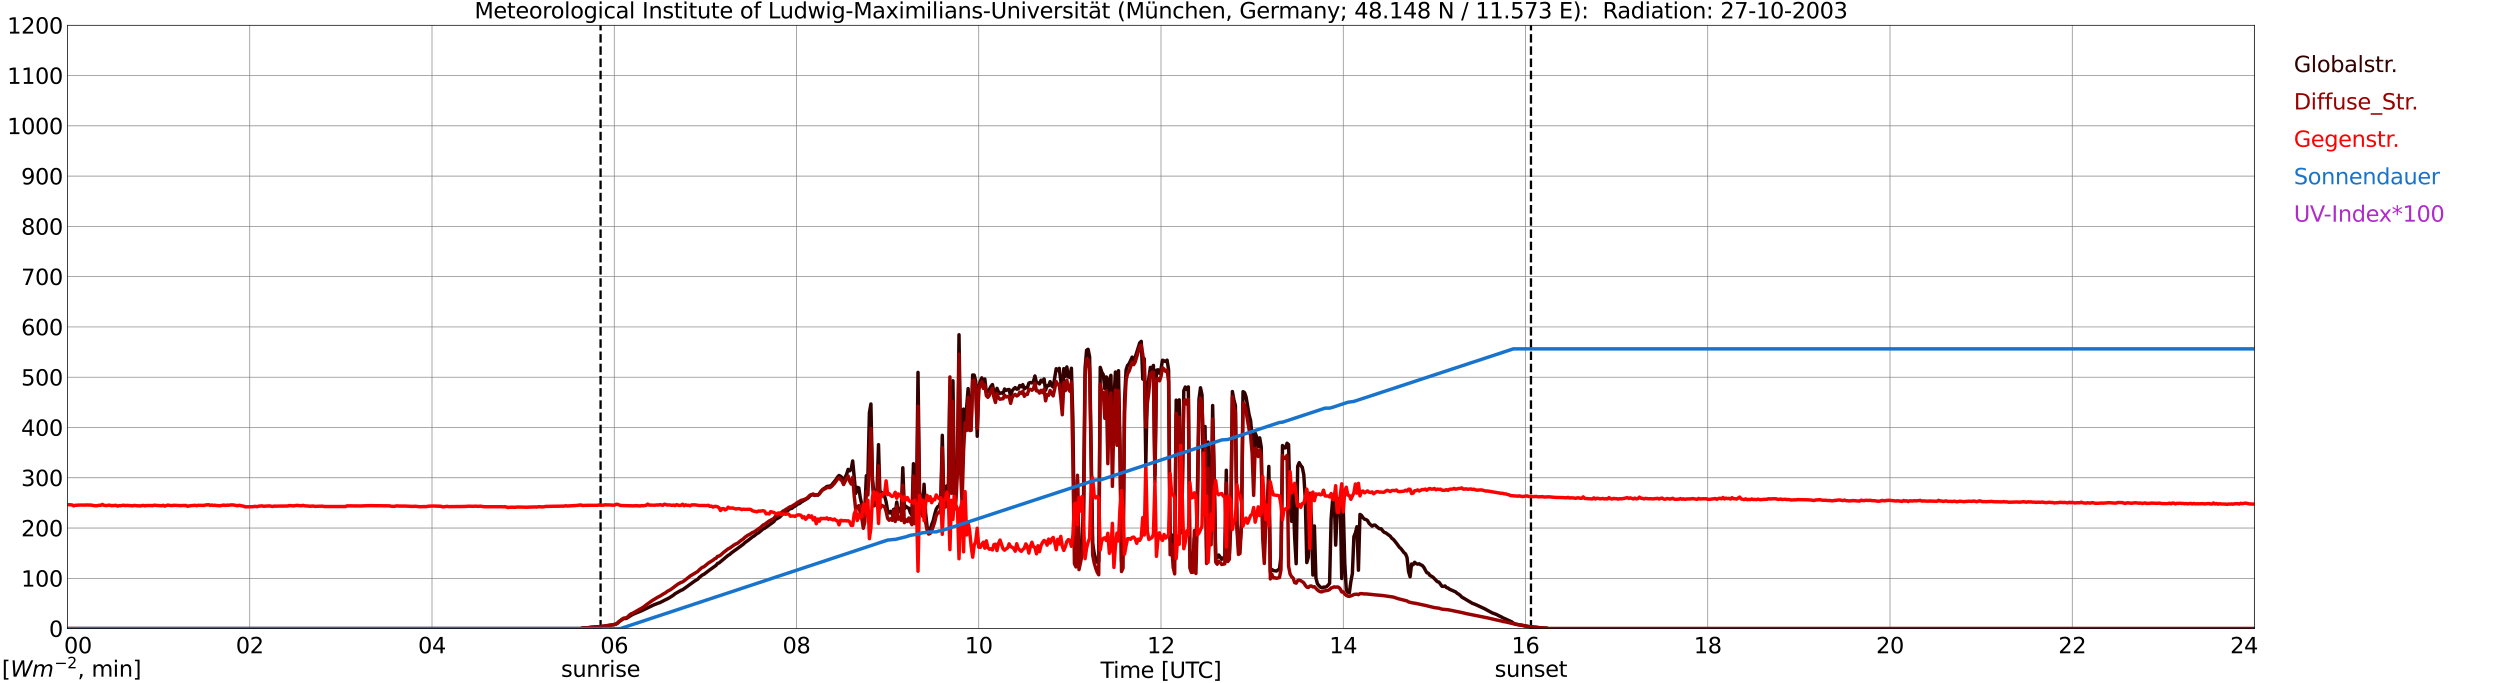<?xml version="1.0" encoding="utf-8" standalone="no"?>
<!DOCTYPE svg PUBLIC "-//W3C//DTD SVG 1.1//EN"
  "http://www.w3.org/Graphics/SVG/1.1/DTD/svg11.dtd">
<svg xmlns:xlink="http://www.w3.org/1999/xlink" width="1085.4pt" height="296.64pt" viewBox="0 0 1085.4 296.64" xmlns="http://www.w3.org/2000/svg" version="1.1">
 <defs>
  <style type="text/css">*{stroke-linejoin: round; stroke-linecap: butt}</style>
 </defs>
 <g id="figure_1">
  <g id="patch_1">
   <path d="M 0 296.64 
L 1085.4 296.64 
L 1085.4 0 
L 0 0 
z
" style="fill: #ffffff"/>
  </g>
  <g id="axes_1">
   <g id="patch_2">
    <path d="M 29.306 272.909 
L 978.814 272.909 
L 978.814 10.976 
L 29.306 10.976 
z
" style="fill: #ffffff"/>
   </g>
   <g id="patch_3">
    <path d="M 978.814 272.909 
L 978.814 272.909 
L 978.814 10.976 
L 978.814 10.976 
z
" clip-path="url(#pa279c352f1)" style="fill: #d3d3d3; opacity: 0.25; stroke: #d3d3d3; stroke-linejoin: miter"/>
   </g>
   <g id="matplotlib.axis_1">
    <g id="xtick_1">
     <g id="line2d_1">
      <path d="M 29.306 272.909 
L 29.306 10.976 
" clip-path="url(#pa279c352f1)" style="fill: none; stroke: #808080; stroke-width: 0.3; stroke-linecap: square"/>
     </g>
     <g id="line2d_2"/>
     <g id="text_1">
      <!--    00 -->
      <g transform="translate(18.733 283.627) scale(0.095 -0.095)">
       <defs>
        <path id="DejaVuSans-20" transform="scale(0.016)"/>
        <path id="DejaVuSans-30" d="M 2034 4250 
Q 1547 4250 1301 3770 
Q 1056 3291 1056 2328 
Q 1056 1369 1301 889 
Q 1547 409 2034 409 
Q 2525 409 2770 889 
Q 3016 1369 3016 2328 
Q 3016 3291 2770 3770 
Q 2525 4250 2034 4250 
z
M 2034 4750 
Q 2819 4750 3233 4129 
Q 3647 3509 3647 2328 
Q 3647 1150 3233 529 
Q 2819 -91 2034 -91 
Q 1250 -91 836 529 
Q 422 1150 422 2328 
Q 422 3509 836 4129 
Q 1250 4750 2034 4750 
z
" transform="scale(0.016)"/>
       </defs>
       <use xlink:href="#DejaVuSans-20"/>
       <use xlink:href="#DejaVuSans-20" transform="translate(31.787 0)"/>
       <use xlink:href="#DejaVuSans-20" transform="translate(63.574 0)"/>
       <use xlink:href="#DejaVuSans-30" transform="translate(95.361 0)"/>
       <use xlink:href="#DejaVuSans-30" transform="translate(158.984 0)"/>
      </g>
     </g>
    </g>
    <g id="xtick_2">
     <g id="line2d_3">
      <path d="M 108.431 272.909 
L 108.431 10.976 
" clip-path="url(#pa279c352f1)" style="fill: none; stroke: #808080; stroke-width: 0.3; stroke-linecap: square"/>
     </g>
     <g id="line2d_4"/>
     <g id="text_2">
      <!-- 02 -->
      <g transform="translate(102.387 283.627) scale(0.095 -0.095)">
       <defs>
        <path id="DejaVuSans-32" d="M 1228 531 
L 3431 531 
L 3431 0 
L 469 0 
L 469 531 
Q 828 903 1448 1529 
Q 2069 2156 2228 2338 
Q 2531 2678 2651 2914 
Q 2772 3150 2772 3378 
Q 2772 3750 2511 3984 
Q 2250 4219 1831 4219 
Q 1534 4219 1204 4116 
Q 875 4013 500 3803 
L 500 4441 
Q 881 4594 1212 4672 
Q 1544 4750 1819 4750 
Q 2544 4750 2975 4387 
Q 3406 4025 3406 3419 
Q 3406 3131 3298 2873 
Q 3191 2616 2906 2266 
Q 2828 2175 2409 1742 
Q 1991 1309 1228 531 
z
" transform="scale(0.016)"/>
       </defs>
       <use xlink:href="#DejaVuSans-30"/>
       <use xlink:href="#DejaVuSans-32" transform="translate(63.623 0)"/>
      </g>
     </g>
    </g>
    <g id="xtick_3">
     <g id="line2d_5">
      <path d="M 187.557 272.909 
L 187.557 10.976 
" clip-path="url(#pa279c352f1)" style="fill: none; stroke: #808080; stroke-width: 0.3; stroke-linecap: square"/>
     </g>
     <g id="line2d_6"/>
     <g id="text_3">
      <!-- 04 -->
      <g transform="translate(181.513 283.627) scale(0.095 -0.095)">
       <defs>
        <path id="DejaVuSans-34" d="M 2419 4116 
L 825 1625 
L 2419 1625 
L 2419 4116 
z
M 2253 4666 
L 3047 4666 
L 3047 1625 
L 3713 1625 
L 3713 1100 
L 3047 1100 
L 3047 0 
L 2419 0 
L 2419 1100 
L 313 1100 
L 313 1709 
L 2253 4666 
z
" transform="scale(0.016)"/>
       </defs>
       <use xlink:href="#DejaVuSans-30"/>
       <use xlink:href="#DejaVuSans-34" transform="translate(63.623 0)"/>
      </g>
     </g>
    </g>
    <g id="xtick_4">
     <g id="line2d_7">
      <path d="M 266.683 272.909 
L 266.683 10.976 
" clip-path="url(#pa279c352f1)" style="fill: none; stroke: #808080; stroke-width: 0.3; stroke-linecap: square"/>
     </g>
     <g id="line2d_8"/>
     <g id="text_4">
      <!-- 06 -->
      <g transform="translate(260.638 283.627) scale(0.095 -0.095)">
       <defs>
        <path id="DejaVuSans-36" d="M 2113 2584 
Q 1688 2584 1439 2293 
Q 1191 2003 1191 1497 
Q 1191 994 1439 701 
Q 1688 409 2113 409 
Q 2538 409 2786 701 
Q 3034 994 3034 1497 
Q 3034 2003 2786 2293 
Q 2538 2584 2113 2584 
z
M 3366 4563 
L 3366 3988 
Q 3128 4100 2886 4159 
Q 2644 4219 2406 4219 
Q 1781 4219 1451 3797 
Q 1122 3375 1075 2522 
Q 1259 2794 1537 2939 
Q 1816 3084 2150 3084 
Q 2853 3084 3261 2657 
Q 3669 2231 3669 1497 
Q 3669 778 3244 343 
Q 2819 -91 2113 -91 
Q 1303 -91 875 529 
Q 447 1150 447 2328 
Q 447 3434 972 4092 
Q 1497 4750 2381 4750 
Q 2619 4750 2861 4703 
Q 3103 4656 3366 4563 
z
" transform="scale(0.016)"/>
       </defs>
       <use xlink:href="#DejaVuSans-30"/>
       <use xlink:href="#DejaVuSans-36" transform="translate(63.623 0)"/>
      </g>
     </g>
    </g>
    <g id="xtick_5">
     <g id="line2d_9">
      <path d="M 345.808 272.909 
L 345.808 10.976 
" clip-path="url(#pa279c352f1)" style="fill: none; stroke: #808080; stroke-width: 0.3; stroke-linecap: square"/>
     </g>
     <g id="line2d_10"/>
     <g id="text_5">
      <!-- 08 -->
      <g transform="translate(339.764 283.627) scale(0.095 -0.095)">
       <defs>
        <path id="DejaVuSans-38" d="M 2034 2216 
Q 1584 2216 1326 1975 
Q 1069 1734 1069 1313 
Q 1069 891 1326 650 
Q 1584 409 2034 409 
Q 2484 409 2743 651 
Q 3003 894 3003 1313 
Q 3003 1734 2745 1975 
Q 2488 2216 2034 2216 
z
M 1403 2484 
Q 997 2584 770 2862 
Q 544 3141 544 3541 
Q 544 4100 942 4425 
Q 1341 4750 2034 4750 
Q 2731 4750 3128 4425 
Q 3525 4100 3525 3541 
Q 3525 3141 3298 2862 
Q 3072 2584 2669 2484 
Q 3125 2378 3379 2068 
Q 3634 1759 3634 1313 
Q 3634 634 3220 271 
Q 2806 -91 2034 -91 
Q 1263 -91 848 271 
Q 434 634 434 1313 
Q 434 1759 690 2068 
Q 947 2378 1403 2484 
z
M 1172 3481 
Q 1172 3119 1398 2916 
Q 1625 2713 2034 2713 
Q 2441 2713 2670 2916 
Q 2900 3119 2900 3481 
Q 2900 3844 2670 4047 
Q 2441 4250 2034 4250 
Q 1625 4250 1398 4047 
Q 1172 3844 1172 3481 
z
" transform="scale(0.016)"/>
       </defs>
       <use xlink:href="#DejaVuSans-30"/>
       <use xlink:href="#DejaVuSans-38" transform="translate(63.623 0)"/>
      </g>
     </g>
    </g>
    <g id="xtick_6">
     <g id="line2d_11">
      <path d="M 424.934 272.909 
L 424.934 10.976 
" clip-path="url(#pa279c352f1)" style="fill: none; stroke: #808080; stroke-width: 0.3; stroke-linecap: square"/>
     </g>
     <g id="line2d_12"/>
     <g id="text_6">
      <!-- 10 -->
      <g transform="translate(418.89 283.627) scale(0.095 -0.095)">
       <defs>
        <path id="DejaVuSans-31" d="M 794 531 
L 1825 531 
L 1825 4091 
L 703 3866 
L 703 4441 
L 1819 4666 
L 2450 4666 
L 2450 531 
L 3481 531 
L 3481 0 
L 794 0 
L 794 531 
z
" transform="scale(0.016)"/>
       </defs>
       <use xlink:href="#DejaVuSans-31"/>
       <use xlink:href="#DejaVuSans-30" transform="translate(63.623 0)"/>
      </g>
     </g>
    </g>
    <g id="xtick_7">
     <g id="line2d_13">
      <path d="M 504.06 272.909 
L 504.06 10.976 
" clip-path="url(#pa279c352f1)" style="fill: none; stroke: #808080; stroke-width: 0.3; stroke-linecap: square"/>
     </g>
     <g id="line2d_14"/>
     <g id="text_7">
      <!-- 12 -->
      <g transform="translate(498.015 283.627) scale(0.095 -0.095)">
       <use xlink:href="#DejaVuSans-31"/>
       <use xlink:href="#DejaVuSans-32" transform="translate(63.623 0)"/>
      </g>
     </g>
    </g>
    <g id="xtick_8">
     <g id="line2d_15">
      <path d="M 583.185 272.909 
L 583.185 10.976 
" clip-path="url(#pa279c352f1)" style="fill: none; stroke: #808080; stroke-width: 0.3; stroke-linecap: square"/>
     </g>
     <g id="line2d_16"/>
     <g id="text_8">
      <!-- 14 -->
      <g transform="translate(577.141 283.627) scale(0.095 -0.095)">
       <use xlink:href="#DejaVuSans-31"/>
       <use xlink:href="#DejaVuSans-34" transform="translate(63.623 0)"/>
      </g>
     </g>
    </g>
    <g id="xtick_9">
     <g id="line2d_17">
      <path d="M 662.311 272.909 
L 662.311 10.976 
" clip-path="url(#pa279c352f1)" style="fill: none; stroke: #808080; stroke-width: 0.3; stroke-linecap: square"/>
     </g>
     <g id="line2d_18"/>
     <g id="text_9">
      <!-- 16 -->
      <g transform="translate(656.267 283.627) scale(0.095 -0.095)">
       <use xlink:href="#DejaVuSans-31"/>
       <use xlink:href="#DejaVuSans-36" transform="translate(63.623 0)"/>
      </g>
     </g>
    </g>
    <g id="xtick_10">
     <g id="line2d_19">
      <path d="M 741.437 272.909 
L 741.437 10.976 
" clip-path="url(#pa279c352f1)" style="fill: none; stroke: #808080; stroke-width: 0.3; stroke-linecap: square"/>
     </g>
     <g id="line2d_20"/>
     <g id="text_10">
      <!-- 18 -->
      <g transform="translate(735.392 283.627) scale(0.095 -0.095)">
       <use xlink:href="#DejaVuSans-31"/>
       <use xlink:href="#DejaVuSans-38" transform="translate(63.623 0)"/>
      </g>
     </g>
    </g>
    <g id="xtick_11">
     <g id="line2d_21">
      <path d="M 820.562 272.909 
L 820.562 10.976 
" clip-path="url(#pa279c352f1)" style="fill: none; stroke: #808080; stroke-width: 0.3; stroke-linecap: square"/>
     </g>
     <g id="line2d_22"/>
     <g id="text_11">
      <!-- 20 -->
      <g transform="translate(814.518 283.627) scale(0.095 -0.095)">
       <use xlink:href="#DejaVuSans-32"/>
       <use xlink:href="#DejaVuSans-30" transform="translate(63.623 0)"/>
      </g>
     </g>
    </g>
    <g id="xtick_12">
     <g id="line2d_23">
      <path d="M 899.688 272.909 
L 899.688 10.976 
" clip-path="url(#pa279c352f1)" style="fill: none; stroke: #808080; stroke-width: 0.3; stroke-linecap: square"/>
     </g>
     <g id="line2d_24"/>
     <g id="text_12">
      <!-- 22 -->
      <g transform="translate(893.644 283.627) scale(0.095 -0.095)">
       <use xlink:href="#DejaVuSans-32"/>
       <use xlink:href="#DejaVuSans-32" transform="translate(63.623 0)"/>
      </g>
     </g>
    </g>
    <g id="xtick_13">
     <g id="line2d_25">
      <path d="M 978.814 272.909 
L 978.814 10.976 
" clip-path="url(#pa279c352f1)" style="fill: none; stroke: #808080; stroke-width: 0.3; stroke-linecap: square"/>
     </g>
     <g id="line2d_26"/>
     <g id="text_13">
      <!-- 24    -->
      <g transform="translate(968.241 283.627) scale(0.095 -0.095)">
       <use xlink:href="#DejaVuSans-32"/>
       <use xlink:href="#DejaVuSans-34" transform="translate(63.623 0)"/>
       <use xlink:href="#DejaVuSans-20" transform="translate(127.246 0)"/>
       <use xlink:href="#DejaVuSans-20" transform="translate(159.033 0)"/>
       <use xlink:href="#DejaVuSans-20" transform="translate(190.82 0)"/>
      </g>
     </g>
    </g>
    <g id="text_14">
     <!-- Time [UTC] -->
     <g transform="translate(477.806 294.322) scale(0.095 -0.095)">
      <defs>
       <path id="DejaVuSans-54" d="M -19 4666 
L 3928 4666 
L 3928 4134 
L 2272 4134 
L 2272 0 
L 1638 0 
L 1638 4134 
L -19 4134 
L -19 4666 
z
" transform="scale(0.016)"/>
       <path id="DejaVuSans-69" d="M 603 3500 
L 1178 3500 
L 1178 0 
L 603 0 
L 603 3500 
z
M 603 4863 
L 1178 4863 
L 1178 4134 
L 603 4134 
L 603 4863 
z
" transform="scale(0.016)"/>
       <path id="DejaVuSans-6d" d="M 3328 2828 
Q 3544 3216 3844 3400 
Q 4144 3584 4550 3584 
Q 5097 3584 5394 3201 
Q 5691 2819 5691 2113 
L 5691 0 
L 5113 0 
L 5113 2094 
Q 5113 2597 4934 2840 
Q 4756 3084 4391 3084 
Q 3944 3084 3684 2787 
Q 3425 2491 3425 1978 
L 3425 0 
L 2847 0 
L 2847 2094 
Q 2847 2600 2669 2842 
Q 2491 3084 2119 3084 
Q 1678 3084 1418 2786 
Q 1159 2488 1159 1978 
L 1159 0 
L 581 0 
L 581 3500 
L 1159 3500 
L 1159 2956 
Q 1356 3278 1631 3431 
Q 1906 3584 2284 3584 
Q 2666 3584 2933 3390 
Q 3200 3197 3328 2828 
z
" transform="scale(0.016)"/>
       <path id="DejaVuSans-65" d="M 3597 1894 
L 3597 1613 
L 953 1613 
Q 991 1019 1311 708 
Q 1631 397 2203 397 
Q 2534 397 2845 478 
Q 3156 559 3463 722 
L 3463 178 
Q 3153 47 2828 -22 
Q 2503 -91 2169 -91 
Q 1331 -91 842 396 
Q 353 884 353 1716 
Q 353 2575 817 3079 
Q 1281 3584 2069 3584 
Q 2775 3584 3186 3129 
Q 3597 2675 3597 1894 
z
M 3022 2063 
Q 3016 2534 2758 2815 
Q 2500 3097 2075 3097 
Q 1594 3097 1305 2825 
Q 1016 2553 972 2059 
L 3022 2063 
z
" transform="scale(0.016)"/>
       <path id="DejaVuSans-5b" d="M 550 4863 
L 1875 4863 
L 1875 4416 
L 1125 4416 
L 1125 -397 
L 1875 -397 
L 1875 -844 
L 550 -844 
L 550 4863 
z
" transform="scale(0.016)"/>
       <path id="DejaVuSans-55" d="M 556 4666 
L 1191 4666 
L 1191 1831 
Q 1191 1081 1462 751 
Q 1734 422 2344 422 
Q 2950 422 3222 751 
Q 3494 1081 3494 1831 
L 3494 4666 
L 4128 4666 
L 4128 1753 
Q 4128 841 3676 375 
Q 3225 -91 2344 -91 
Q 1459 -91 1007 375 
Q 556 841 556 1753 
L 556 4666 
z
" transform="scale(0.016)"/>
       <path id="DejaVuSans-43" d="M 4122 4306 
L 4122 3641 
Q 3803 3938 3442 4084 
Q 3081 4231 2675 4231 
Q 1875 4231 1450 3742 
Q 1025 3253 1025 2328 
Q 1025 1406 1450 917 
Q 1875 428 2675 428 
Q 3081 428 3442 575 
Q 3803 722 4122 1019 
L 4122 359 
Q 3791 134 3420 21 
Q 3050 -91 2638 -91 
Q 1578 -91 968 557 
Q 359 1206 359 2328 
Q 359 3453 968 4101 
Q 1578 4750 2638 4750 
Q 3056 4750 3426 4639 
Q 3797 4528 4122 4306 
z
" transform="scale(0.016)"/>
       <path id="DejaVuSans-5d" d="M 1947 4863 
L 1947 -844 
L 622 -844 
L 622 -397 
L 1369 -397 
L 1369 4416 
L 622 4416 
L 622 4863 
L 1947 4863 
z
" transform="scale(0.016)"/>
      </defs>
      <use xlink:href="#DejaVuSans-54"/>
      <use xlink:href="#DejaVuSans-69" transform="translate(57.959 0)"/>
      <use xlink:href="#DejaVuSans-6d" transform="translate(85.742 0)"/>
      <use xlink:href="#DejaVuSans-65" transform="translate(183.154 0)"/>
      <use xlink:href="#DejaVuSans-20" transform="translate(244.678 0)"/>
      <use xlink:href="#DejaVuSans-5b" transform="translate(276.465 0)"/>
      <use xlink:href="#DejaVuSans-55" transform="translate(315.479 0)"/>
      <use xlink:href="#DejaVuSans-54" transform="translate(388.672 0)"/>
      <use xlink:href="#DejaVuSans-43" transform="translate(443.881 0)"/>
      <use xlink:href="#DejaVuSans-5d" transform="translate(513.705 0)"/>
     </g>
    </g>
   </g>
   <g id="matplotlib.axis_2">
    <g id="ytick_1">
     <g id="line2d_27">
      <path d="M 29.306 272.909 
L 978.814 272.909 
" clip-path="url(#pa279c352f1)" style="fill: none; stroke: #808080; stroke-width: 0.3; stroke-linecap: square"/>
     </g>
     <g id="line2d_28"/>
     <g id="text_15">
      <!-- 0 -->
      <g transform="translate(21.261 276.518) scale(0.095 -0.095)">
       <use xlink:href="#DejaVuSans-30"/>
      </g>
     </g>
    </g>
    <g id="ytick_2">
     <g id="line2d_29">
      <path d="M 29.306 251.081 
L 978.814 251.081 
" clip-path="url(#pa279c352f1)" style="fill: none; stroke: #808080; stroke-width: 0.3; stroke-linecap: square"/>
     </g>
     <g id="line2d_30"/>
     <g id="text_16">
      <!-- 100 -->
      <g transform="translate(9.173 254.69) scale(0.095 -0.095)">
       <use xlink:href="#DejaVuSans-31"/>
       <use xlink:href="#DejaVuSans-30" transform="translate(63.623 0)"/>
       <use xlink:href="#DejaVuSans-30" transform="translate(127.246 0)"/>
      </g>
     </g>
    </g>
    <g id="ytick_3">
     <g id="line2d_31">
      <path d="M 29.306 229.253 
L 978.814 229.253 
" clip-path="url(#pa279c352f1)" style="fill: none; stroke: #808080; stroke-width: 0.3; stroke-linecap: square"/>
     </g>
     <g id="line2d_32"/>
     <g id="text_17">
      <!-- 200 -->
      <g transform="translate(9.173 232.863) scale(0.095 -0.095)">
       <use xlink:href="#DejaVuSans-32"/>
       <use xlink:href="#DejaVuSans-30" transform="translate(63.623 0)"/>
       <use xlink:href="#DejaVuSans-30" transform="translate(127.246 0)"/>
      </g>
     </g>
    </g>
    <g id="ytick_4">
     <g id="line2d_33">
      <path d="M 29.306 207.426 
L 978.814 207.426 
" clip-path="url(#pa279c352f1)" style="fill: none; stroke: #808080; stroke-width: 0.3; stroke-linecap: square"/>
     </g>
     <g id="line2d_34"/>
     <g id="text_18">
      <!-- 300 -->
      <g transform="translate(9.173 211.035) scale(0.095 -0.095)">
       <defs>
        <path id="DejaVuSans-33" d="M 2597 2516 
Q 3050 2419 3304 2112 
Q 3559 1806 3559 1356 
Q 3559 666 3084 287 
Q 2609 -91 1734 -91 
Q 1441 -91 1130 -33 
Q 819 25 488 141 
L 488 750 
Q 750 597 1062 519 
Q 1375 441 1716 441 
Q 2309 441 2620 675 
Q 2931 909 2931 1356 
Q 2931 1769 2642 2001 
Q 2353 2234 1838 2234 
L 1294 2234 
L 1294 2753 
L 1863 2753 
Q 2328 2753 2575 2939 
Q 2822 3125 2822 3475 
Q 2822 3834 2567 4026 
Q 2313 4219 1838 4219 
Q 1578 4219 1281 4162 
Q 984 4106 628 3988 
L 628 4550 
Q 988 4650 1302 4700 
Q 1616 4750 1894 4750 
Q 2613 4750 3031 4423 
Q 3450 4097 3450 3541 
Q 3450 3153 3228 2886 
Q 3006 2619 2597 2516 
z
" transform="scale(0.016)"/>
       </defs>
       <use xlink:href="#DejaVuSans-33"/>
       <use xlink:href="#DejaVuSans-30" transform="translate(63.623 0)"/>
       <use xlink:href="#DejaVuSans-30" transform="translate(127.246 0)"/>
      </g>
     </g>
    </g>
    <g id="ytick_5">
     <g id="line2d_35">
      <path d="M 29.306 185.598 
L 978.814 185.598 
" clip-path="url(#pa279c352f1)" style="fill: none; stroke: #808080; stroke-width: 0.3; stroke-linecap: square"/>
     </g>
     <g id="line2d_36"/>
     <g id="text_19">
      <!-- 400 -->
      <g transform="translate(9.173 189.207) scale(0.095 -0.095)">
       <use xlink:href="#DejaVuSans-34"/>
       <use xlink:href="#DejaVuSans-30" transform="translate(63.623 0)"/>
       <use xlink:href="#DejaVuSans-30" transform="translate(127.246 0)"/>
      </g>
     </g>
    </g>
    <g id="ytick_6">
     <g id="line2d_37">
      <path d="M 29.306 163.77 
L 978.814 163.77 
" clip-path="url(#pa279c352f1)" style="fill: none; stroke: #808080; stroke-width: 0.3; stroke-linecap: square"/>
     </g>
     <g id="line2d_38"/>
     <g id="text_20">
      <!-- 500 -->
      <g transform="translate(9.173 167.379) scale(0.095 -0.095)">
       <defs>
        <path id="DejaVuSans-35" d="M 691 4666 
L 3169 4666 
L 3169 4134 
L 1269 4134 
L 1269 2991 
Q 1406 3038 1543 3061 
Q 1681 3084 1819 3084 
Q 2600 3084 3056 2656 
Q 3513 2228 3513 1497 
Q 3513 744 3044 326 
Q 2575 -91 1722 -91 
Q 1428 -91 1123 -41 
Q 819 9 494 109 
L 494 744 
Q 775 591 1075 516 
Q 1375 441 1709 441 
Q 2250 441 2565 725 
Q 2881 1009 2881 1497 
Q 2881 1984 2565 2268 
Q 2250 2553 1709 2553 
Q 1456 2553 1204 2497 
Q 953 2441 691 2322 
L 691 4666 
z
" transform="scale(0.016)"/>
       </defs>
       <use xlink:href="#DejaVuSans-35"/>
       <use xlink:href="#DejaVuSans-30" transform="translate(63.623 0)"/>
       <use xlink:href="#DejaVuSans-30" transform="translate(127.246 0)"/>
      </g>
     </g>
    </g>
    <g id="ytick_7">
     <g id="line2d_39">
      <path d="M 29.306 141.942 
L 978.814 141.942 
" clip-path="url(#pa279c352f1)" style="fill: none; stroke: #808080; stroke-width: 0.3; stroke-linecap: square"/>
     </g>
     <g id="line2d_40"/>
     <g id="text_21">
      <!-- 600 -->
      <g transform="translate(9.173 145.551) scale(0.095 -0.095)">
       <use xlink:href="#DejaVuSans-36"/>
       <use xlink:href="#DejaVuSans-30" transform="translate(63.623 0)"/>
       <use xlink:href="#DejaVuSans-30" transform="translate(127.246 0)"/>
      </g>
     </g>
    </g>
    <g id="ytick_8">
     <g id="line2d_41">
      <path d="M 29.306 120.114 
L 978.814 120.114 
" clip-path="url(#pa279c352f1)" style="fill: none; stroke: #808080; stroke-width: 0.3; stroke-linecap: square"/>
     </g>
     <g id="line2d_42"/>
     <g id="text_22">
      <!-- 700 -->
      <g transform="translate(9.173 123.724) scale(0.095 -0.095)">
       <defs>
        <path id="DejaVuSans-37" d="M 525 4666 
L 3525 4666 
L 3525 4397 
L 1831 0 
L 1172 0 
L 2766 4134 
L 525 4134 
L 525 4666 
z
" transform="scale(0.016)"/>
       </defs>
       <use xlink:href="#DejaVuSans-37"/>
       <use xlink:href="#DejaVuSans-30" transform="translate(63.623 0)"/>
       <use xlink:href="#DejaVuSans-30" transform="translate(127.246 0)"/>
      </g>
     </g>
    </g>
    <g id="ytick_9">
     <g id="line2d_43">
      <path d="M 29.306 98.287 
L 978.814 98.287 
" clip-path="url(#pa279c352f1)" style="fill: none; stroke: #808080; stroke-width: 0.3; stroke-linecap: square"/>
     </g>
     <g id="line2d_44"/>
     <g id="text_23">
      <!-- 800 -->
      <g transform="translate(9.173 101.896) scale(0.095 -0.095)">
       <use xlink:href="#DejaVuSans-38"/>
       <use xlink:href="#DejaVuSans-30" transform="translate(63.623 0)"/>
       <use xlink:href="#DejaVuSans-30" transform="translate(127.246 0)"/>
      </g>
     </g>
    </g>
    <g id="ytick_10">
     <g id="line2d_45">
      <path d="M 29.306 76.459 
L 978.814 76.459 
" clip-path="url(#pa279c352f1)" style="fill: none; stroke: #808080; stroke-width: 0.3; stroke-linecap: square"/>
     </g>
     <g id="line2d_46"/>
     <g id="text_24">
      <!-- 900 -->
      <g transform="translate(9.173 80.068) scale(0.095 -0.095)">
       <defs>
        <path id="DejaVuSans-39" d="M 703 97 
L 703 672 
Q 941 559 1184 500 
Q 1428 441 1663 441 
Q 2288 441 2617 861 
Q 2947 1281 2994 2138 
Q 2813 1869 2534 1725 
Q 2256 1581 1919 1581 
Q 1219 1581 811 2004 
Q 403 2428 403 3163 
Q 403 3881 828 4315 
Q 1253 4750 1959 4750 
Q 2769 4750 3195 4129 
Q 3622 3509 3622 2328 
Q 3622 1225 3098 567 
Q 2575 -91 1691 -91 
Q 1453 -91 1209 -44 
Q 966 3 703 97 
z
M 1959 2075 
Q 2384 2075 2632 2365 
Q 2881 2656 2881 3163 
Q 2881 3666 2632 3958 
Q 2384 4250 1959 4250 
Q 1534 4250 1286 3958 
Q 1038 3666 1038 3163 
Q 1038 2656 1286 2365 
Q 1534 2075 1959 2075 
z
" transform="scale(0.016)"/>
       </defs>
       <use xlink:href="#DejaVuSans-39"/>
       <use xlink:href="#DejaVuSans-30" transform="translate(63.623 0)"/>
       <use xlink:href="#DejaVuSans-30" transform="translate(127.246 0)"/>
      </g>
     </g>
    </g>
    <g id="ytick_11">
     <g id="line2d_47">
      <path d="M 29.306 54.631 
L 978.814 54.631 
" clip-path="url(#pa279c352f1)" style="fill: none; stroke: #808080; stroke-width: 0.3; stroke-linecap: square"/>
     </g>
     <g id="line2d_48"/>
     <g id="text_25">
      <!-- 1000 -->
      <g transform="translate(3.128 58.24) scale(0.095 -0.095)">
       <use xlink:href="#DejaVuSans-31"/>
       <use xlink:href="#DejaVuSans-30" transform="translate(63.623 0)"/>
       <use xlink:href="#DejaVuSans-30" transform="translate(127.246 0)"/>
       <use xlink:href="#DejaVuSans-30" transform="translate(190.869 0)"/>
      </g>
     </g>
    </g>
    <g id="ytick_12">
     <g id="line2d_49">
      <path d="M 29.306 32.803 
L 978.814 32.803 
" clip-path="url(#pa279c352f1)" style="fill: none; stroke: #808080; stroke-width: 0.3; stroke-linecap: square"/>
     </g>
     <g id="line2d_50"/>
     <g id="text_26">
      <!-- 1100 -->
      <g transform="translate(3.128 36.413) scale(0.095 -0.095)">
       <use xlink:href="#DejaVuSans-31"/>
       <use xlink:href="#DejaVuSans-31" transform="translate(63.623 0)"/>
       <use xlink:href="#DejaVuSans-30" transform="translate(127.246 0)"/>
       <use xlink:href="#DejaVuSans-30" transform="translate(190.869 0)"/>
      </g>
     </g>
    </g>
    <g id="ytick_13">
     <g id="line2d_51">
      <path d="M 29.306 10.976 
L 978.814 10.976 
" clip-path="url(#pa279c352f1)" style="fill: none; stroke: #808080; stroke-width: 0.3; stroke-linecap: square"/>
     </g>
     <g id="line2d_52"/>
     <g id="text_27">
      <!-- 1200 -->
      <g transform="translate(3.128 14.585) scale(0.095 -0.095)">
       <use xlink:href="#DejaVuSans-31"/>
       <use xlink:href="#DejaVuSans-32" transform="translate(63.623 0)"/>
       <use xlink:href="#DejaVuSans-30" transform="translate(127.246 0)"/>
       <use xlink:href="#DejaVuSans-30" transform="translate(190.869 0)"/>
      </g>
     </g>
    </g>
   </g>
   <g id="line2d_53">
    <path d="M 260.748 272.909 
L 260.748 10.976 
" clip-path="url(#pa279c352f1)" style="fill: none; stroke-dasharray: 3.7,1.6; stroke-dashoffset: 0; stroke: #000000"/>
   </g>
   <g id="line2d_54">
    <path d="M 664.685 272.909 
L 664.685 10.976 
" clip-path="url(#pa279c352f1)" style="fill: none; stroke-dasharray: 3.7,1.6; stroke-dashoffset: 0; stroke: #000000"/>
   </g>
   <g id="line2d_55">
    <path d="M 29.306 272.909 
L 252.176 272.909 
L 252.836 272.667 
L 254.155 272.584 
L 255.473 272.503 
L 256.792 272.298 
L 262.726 271.887 
L 264.045 271.643 
L 267.342 270.988 
L 268.002 270.619 
L 268.661 270.004 
L 270.639 268.613 
L 271.958 268.489 
L 274.595 266.81 
L 275.914 266.236 
L 278.552 265.173 
L 283.827 262.632 
L 285.805 261.855 
L 286.464 261.65 
L 290.42 259.644 
L 292.399 258.374 
L 293.058 257.8 
L 295.696 256.285 
L 296.355 256.04 
L 297.674 255.097 
L 301.63 252.231 
L 302.949 251.452 
L 303.608 250.717 
L 304.927 249.651 
L 305.586 249.365 
L 308.224 247.357 
L 310.861 245.473 
L 311.521 244.655 
L 312.18 244.408 
L 316.136 241.093 
L 316.796 240.724 
L 317.455 240.108 
L 320.752 237.733 
L 322.73 236.26 
L 323.39 235.605 
L 324.708 234.662 
L 326.686 233.106 
L 327.346 232.737 
L 328.665 231.633 
L 329.324 231.344 
L 331.302 229.624 
L 331.961 229.38 
L 335.918 226.512 
L 336.577 225.571 
L 337.896 224.875 
L 338.555 224.464 
L 339.874 223.072 
L 340.533 222.786 
L 341.193 222.172 
L 341.852 221.884 
L 342.512 221.188 
L 343.171 220.821 
L 343.83 220.697 
L 344.49 220.125 
L 345.149 219.756 
L 346.468 218.813 
L 347.127 218.608 
L 347.787 218.036 
L 350.424 216.48 
L 351.083 215.989 
L 351.743 215.168 
L 353.062 214.677 
L 353.721 215.087 
L 354.38 214.801 
L 355.04 214.882 
L 355.699 214.391 
L 356.359 213.409 
L 357.018 212.671 
L 357.677 212.138 
L 358.337 211.769 
L 358.996 211.197 
L 360.315 211.034 
L 360.974 210.665 
L 362.952 208.207 
L 363.612 207.142 
L 364.271 206.445 
L 364.93 206.773 
L 365.59 207.388 
L 366.249 208.74 
L 367.568 205.913 
L 368.227 203.785 
L 368.887 204.398 
L 369.546 203.743 
L 370.206 200.139 
L 371.524 214.227 
L 372.184 211.564 
L 372.843 211.811 
L 373.502 216.152 
L 374.162 218.937 
L 374.821 223.482 
L 375.481 221.188 
L 376.14 206.528 
L 376.799 207.183 
L 377.459 179.213 
L 378.118 175.404 
L 378.777 208.043 
L 379.437 214.227 
L 380.096 214.144 
L 380.756 213.614 
L 381.415 193.054 
L 382.074 215.989 
L 382.734 213.736 
L 383.393 215.004 
L 384.053 215.373 
L 384.712 217.872 
L 385.371 221.762 
L 386.031 222.705 
L 386.69 222.009 
L 387.349 223.238 
L 388.009 221.107 
L 388.668 223.238 
L 389.328 217.995 
L 389.987 222.336 
L 390.646 220.861 
L 391.306 221.352 
L 391.965 203.088 
L 392.624 220.902 
L 393.284 219.797 
L 393.943 220.411 
L 394.603 220.658 
L 395.262 222.663 
L 395.921 223.646 
L 396.581 201.327 
L 397.24 222.253 
L 397.899 220.083 
L 398.559 161.685 
L 399.218 213.162 
L 399.878 219.182 
L 400.537 221.762 
L 401.196 210.254 
L 401.856 222.705 
L 402.515 228.764 
L 403.175 230.404 
L 403.834 230.115 
L 404.493 227.782 
L 405.153 226.062 
L 405.812 223.318 
L 406.471 221.066 
L 407.131 219.961 
L 407.79 219.673 
L 408.45 217.584 
L 409.109 189.001 
L 409.768 217.545 
L 410.428 216.766 
L 411.087 210.951 
L 411.746 213.367 
L 412.406 168.033 
L 413.065 210.909 
L 413.725 165.329 
L 414.384 214.144 
L 415.043 210.501 
L 415.703 201.491 
L 416.362 145.345 
L 417.022 191.293 
L 417.681 209.272 
L 418.34 177.615 
L 419 185.478 
L 420.318 168.729 
L 420.978 179.252 
L 421.637 183.513 
L 422.297 162.79 
L 422.956 162.873 
L 423.615 165.492 
L 424.275 189.409 
L 424.934 167.909 
L 425.593 165.534 
L 426.253 164.06 
L 426.912 166.968 
L 427.572 164.551 
L 428.231 170.366 
L 428.89 169.917 
L 429.55 169.137 
L 430.209 167.786 
L 430.869 166.968 
L 431.528 170.08 
L 432.187 172.455 
L 432.847 168.605 
L 433.506 170.203 
L 434.165 170.777 
L 434.825 170.53 
L 435.484 170.818 
L 436.144 168.893 
L 436.803 169.506 
L 437.462 169.179 
L 438.122 169.098 
L 438.781 172.209 
L 439.44 169.629 
L 440.1 168.852 
L 440.759 168.277 
L 441.419 168.974 
L 442.078 168.81 
L 442.737 167.378 
L 443.397 167.909 
L 444.056 167.009 
L 444.716 168.852 
L 445.375 168.238 
L 446.034 168.36 
L 446.694 166.313 
L 447.353 166.066 
L 448.012 166.23 
L 448.672 165.658 
L 449.331 163.242 
L 449.991 166.23 
L 450.65 166.189 
L 451.309 166.682 
L 451.969 165.084 
L 452.628 165.822 
L 453.287 164.51 
L 453.947 169.384 
L 454.606 167.417 
L 455.266 167.459 
L 455.925 165.697 
L 456.584 167.459 
L 457.244 168.033 
L 458.563 160.088 
L 459.222 160.825 
L 459.881 159.924 
L 460.541 165.248 
L 461.2 175.773 
L 461.859 160.046 
L 462.519 163.405 
L 463.178 159.308 
L 463.838 163.608 
L 464.497 163.855 
L 465.156 159.882 
L 465.816 182.529 
L 466.475 236.668 
L 467.134 239.045 
L 467.794 208.371 
L 468.453 242.649 
L 469.113 239.576 
L 469.772 235.276 
L 470.431 215.947 
L 471.091 159.924 
L 471.75 152.062 
L 472.409 151.651 
L 473.069 154.928 
L 474.388 235.808 
L 475.047 240.15 
L 475.706 242.73 
L 476.366 244.081 
L 477.025 243.673 
L 477.685 159.514 
L 478.344 161.561 
L 479.003 162.668 
L 479.663 168.81 
L 480.322 163.65 
L 480.981 177.862 
L 481.641 164.962 
L 482.3 162.954 
L 482.96 189.533 
L 483.619 173.152 
L 484.278 161.522 
L 484.938 176.018 
L 485.597 160.948 
L 486.256 194.488 
L 486.916 243.753 
L 487.575 238.224 
L 488.235 173.726 
L 488.894 160.62 
L 489.553 158.614 
L 490.213 157.957 
L 491.532 155.05 
L 492.191 156.237 
L 492.85 155.133 
L 494.828 148.866 
L 495.488 148.211 
L 496.147 164.593 
L 496.807 155.788 
L 497.466 201.859 
L 498.125 167.212 
L 498.785 164.265 
L 499.444 159.514 
L 500.103 160.168 
L 500.763 158.654 
L 501.422 206.282 
L 502.082 160.742 
L 502.741 160.537 
L 503.4 162.054 
L 504.06 160.129 
L 504.719 156.401 
L 506.038 156.934 
L 506.697 156.362 
L 507.357 160.62 
L 508.016 234.293 
L 508.675 232.204 
L 509.335 239.126 
L 509.994 242.935 
L 510.654 173.726 
L 511.313 192.646 
L 511.972 173.601 
L 512.632 231.305 
L 513.291 215.456 
L 513.95 169.629 
L 514.61 168.033 
L 515.269 169.137 
L 515.929 167.991 
L 516.588 240.108 
L 517.247 243.426 
L 517.907 243.345 
L 518.566 233.597 
L 519.226 243.221 
L 519.885 211.442 
L 520.544 173.438 
L 521.204 168.36 
L 521.863 171.473 
L 522.522 211.4 
L 523.182 185.192 
L 523.841 238.307 
L 524.501 191.95 
L 525.819 227.824 
L 526.479 176.059 
L 527.138 205.749 
L 527.797 240.641 
L 528.457 242.239 
L 529.116 240.968 
L 530.435 242.813 
L 531.094 242.156 
L 531.754 241.953 
L 532.413 204.154 
L 533.073 241.337 
L 533.732 240.641 
L 534.391 227.741 
L 535.051 169.997 
L 535.71 173.643 
L 536.369 176.142 
L 537.029 227.044 
L 537.688 237.12 
L 538.348 236.465 
L 539.007 228.11 
L 539.666 170.039 
L 540.326 170.449 
L 540.985 172.333 
L 542.304 180.073 
L 542.963 182.612 
L 543.623 189.656 
L 544.282 202.8 
L 544.941 188.016 
L 545.601 189.656 
L 546.26 193.997 
L 546.919 190.105 
L 547.579 194.119 
L 548.238 232.737 
L 548.898 235.85 
L 549.557 217.831 
L 550.216 219.756 
L 550.876 202.514 
L 551.535 248.339 
L 552.195 247.235 
L 552.854 247.726 
L 554.173 247.931 
L 555.491 246.988 
L 556.151 241.625 
L 556.81 193.423 
L 557.47 194.447 
L 558.129 194.447 
L 558.788 192.441 
L 559.448 193.054 
L 560.107 220.042 
L 560.766 226.348 
L 561.426 213.817 
L 562.085 233.311 
L 562.745 244.736 
L 563.404 202.434 
L 564.063 200.877 
L 564.723 202.065 
L 565.382 202.883 
L 566.042 206.037 
L 566.701 216.521 
L 567.36 244.245 
L 568.02 241.87 
L 568.679 214.144 
L 569.338 225.285 
L 569.998 249.651 
L 570.657 228.356 
L 571.317 250.92 
L 571.976 253.419 
L 572.635 254.279 
L 573.295 254.934 
L 573.954 255.22 
L 574.613 254.892 
L 575.273 254.934 
L 575.932 254.689 
L 576.592 254.074 
L 577.251 253.297 
L 577.91 225.285 
L 578.57 216.888 
L 579.229 214.513 
L 579.889 236.668 
L 580.548 222.048 
L 581.207 216.438 
L 581.867 218.2 
L 582.526 251.166 
L 583.185 220.369 
L 583.845 244.45 
L 584.504 256.121 
L 585.164 257.103 
L 585.823 257.391 
L 586.482 252.517 
L 587.142 249.036 
L 587.801 232.984 
L 588.46 231.386 
L 589.12 228.684 
L 589.779 247.562 
L 590.439 223.36 
L 591.098 223.768 
L 591.757 224.752 
L 592.417 225.407 
L 593.076 225.571 
L 593.736 226.021 
L 594.395 227.208 
L 595.714 228.437 
L 596.373 227.987 
L 597.032 227.987 
L 598.351 229.175 
L 599.011 229.585 
L 599.67 229.585 
L 600.329 230.484 
L 600.989 231.141 
L 601.648 231.344 
L 603.626 232.82 
L 604.286 233.721 
L 604.945 234.171 
L 606.264 235.808 
L 607.582 237.611 
L 608.242 238.185 
L 609.561 239.945 
L 610.22 240.477 
L 610.879 242.075 
L 611.539 248.136 
L 612.198 250.389 
L 612.858 244.86 
L 613.517 245.188 
L 614.176 244.122 
L 614.836 244.696 
L 615.495 244.941 
L 616.154 244.777 
L 616.814 245.229 
L 617.473 245.473 
L 618.133 246.253 
L 619.451 248.628 
L 620.111 248.833 
L 620.77 249.774 
L 622.089 250.553 
L 624.067 252.559 
L 624.726 252.722 
L 626.045 254.523 
L 626.705 254.606 
L 627.364 254.401 
L 628.023 255.139 
L 628.683 255.303 
L 629.342 255.835 
L 631.98 256.981 
L 632.639 257.597 
L 633.298 257.963 
L 633.958 258.496 
L 634.617 259.192 
L 639.233 261.936 
L 640.552 262.427 
L 644.508 264.272 
L 647.805 266.072 
L 649.783 266.81 
L 651.102 267.506 
L 651.761 267.792 
L 652.42 268.203 
L 653.739 268.777 
L 656.377 270.004 
L 657.036 270.536 
L 657.695 270.864 
L 659.674 271.274 
L 660.992 271.479 
L 663.63 272.053 
L 666.267 272.298 
L 669.564 272.625 
L 671.542 272.708 
L 672.202 272.909 
L 978.154 272.909 
L 978.154 272.909 
" clip-path="url(#pa279c352f1)" style="fill: none; stroke: #330000; stroke-width: 1.5; stroke-linecap: square"/>
   </g>
   <g id="line2d_56">
    <path d="M 29.306 272.909 
L 252.176 272.909 
L 252.836 272.618 
L 254.814 272.577 
L 257.451 272.324 
L 260.089 272.156 
L 261.408 271.905 
L 266.683 271.149 
L 267.342 270.981 
L 268.002 270.604 
L 268.661 269.931 
L 270.639 268.421 
L 271.958 268.211 
L 272.617 267.707 
L 273.277 267.035 
L 273.936 266.531 
L 274.595 266.28 
L 279.211 263.678 
L 280.53 262.628 
L 283.167 260.738 
L 285.805 259.144 
L 286.464 258.85 
L 287.783 258.009 
L 289.102 257.254 
L 289.761 256.708 
L 291.08 256.038 
L 294.377 253.561 
L 295.696 252.847 
L 296.355 252.637 
L 297.674 251.673 
L 299.652 250.077 
L 302.949 248.104 
L 303.608 247.39 
L 304.927 246.299 
L 305.586 246.089 
L 307.564 244.452 
L 308.883 243.612 
L 309.543 243.234 
L 310.202 242.647 
L 310.861 242.396 
L 311.521 241.555 
L 312.18 241.429 
L 312.839 241.01 
L 314.158 239.835 
L 316.136 238.281 
L 316.796 237.987 
L 318.774 236.561 
L 319.433 236.181 
L 320.093 235.93 
L 322.071 234.378 
L 322.73 233.957 
L 323.39 233.287 
L 324.708 232.362 
L 325.368 232.069 
L 326.686 231.187 
L 327.346 230.978 
L 329.324 229.592 
L 329.983 229.173 
L 331.302 227.955 
L 331.961 227.662 
L 333.94 226.193 
L 335.918 225.143 
L 336.577 224.261 
L 337.896 223.674 
L 338.555 223.17 
L 339.874 221.91 
L 340.533 221.659 
L 341.193 221.155 
L 341.852 220.819 
L 342.512 220.315 
L 343.171 219.979 
L 343.83 219.811 
L 344.49 219.309 
L 345.149 219.014 
L 345.808 218.427 
L 347.787 217.25 
L 349.105 216.873 
L 350.424 216.244 
L 351.743 214.943 
L 353.062 214.48 
L 353.721 215.067 
L 354.38 214.816 
L 355.04 215.026 
L 355.699 214.48 
L 356.359 213.515 
L 357.018 212.843 
L 357.677 212.383 
L 358.337 212.171 
L 358.996 211.669 
L 359.655 211.625 
L 360.315 211.71 
L 360.974 211.248 
L 362.293 209.864 
L 363.612 208.017 
L 364.271 207.471 
L 365.59 208.855 
L 366.249 210.368 
L 367.568 207.722 
L 368.227 206.672 
L 368.887 208.94 
L 369.546 210.156 
L 370.206 207.218 
L 370.865 215.235 
L 371.524 221.365 
L 372.843 219.518 
L 373.502 222.792 
L 374.162 225.017 
L 374.821 229.341 
L 375.481 226.612 
L 376.14 213.347 
L 376.799 214.899 
L 378.118 186.063 
L 378.777 209.065 
L 379.437 219.645 
L 380.096 219.223 
L 380.756 219.014 
L 381.415 202.265 
L 382.074 220.736 
L 382.734 219.391 
L 384.053 219.979 
L 384.712 221.993 
L 385.371 225.058 
L 386.031 225.857 
L 386.69 225.185 
L 387.349 225.898 
L 388.009 221.659 
L 388.668 226.403 
L 389.328 219.811 
L 389.987 225.436 
L 390.646 224.68 
L 391.306 225.94 
L 391.965 210.66 
L 392.624 226.905 
L 393.284 225.647 
L 393.943 226.403 
L 394.603 224.89 
L 395.262 226.486 
L 395.921 227.786 
L 396.581 206.714 
L 397.24 227.367 
L 397.899 225.981 
L 398.559 176.367 
L 399.218 218.887 
L 399.878 222.288 
L 400.537 224.135 
L 401.196 218.846 
L 401.856 226.654 
L 402.515 230.264 
L 403.175 231.86 
L 403.834 231.606 
L 404.493 230.305 
L 405.153 228.627 
L 405.812 226.612 
L 406.471 223.842 
L 407.131 222.707 
L 407.79 222.583 
L 408.45 221.114 
L 409.109 194.375 
L 409.768 220.273 
L 410.428 220.147 
L 411.087 214.607 
L 411.746 217.84 
L 412.406 163.648 
L 413.065 214.144 
L 413.725 174.308 
L 414.384 221.155 
L 415.043 217.335 
L 415.703 204.743 
L 416.362 153.782 
L 417.022 203.23 
L 417.681 218.763 
L 418.34 195.885 
L 419 183.502 
L 419.659 186.903 
L 420.318 172.462 
L 420.978 186.903 
L 421.637 186.859 
L 422.297 165.326 
L 422.956 165.075 
L 423.615 167.845 
L 424.275 186.021 
L 424.934 169.188 
L 425.593 167.09 
L 426.253 165.704 
L 426.912 168.642 
L 427.572 167.046 
L 428.231 171.79 
L 428.89 172.503 
L 429.55 171.624 
L 430.209 169.775 
L 430.869 168.642 
L 431.528 172.462 
L 432.187 174.73 
L 432.847 170.951 
L 433.506 172.715 
L 434.165 173.344 
L 434.825 173.176 
L 435.484 173.134 
L 436.144 171.538 
L 436.803 172.379 
L 437.462 172.169 
L 438.122 172.211 
L 438.781 175.107 
L 439.44 172.547 
L 440.1 171.624 
L 440.759 171.244 
L 441.419 171.916 
L 442.078 171.58 
L 442.737 170.279 
L 443.397 170.783 
L 444.056 169.901 
L 444.716 172.043 
L 445.375 171.161 
L 446.034 171.244 
L 446.694 169.146 
L 447.353 169.02 
L 448.012 169.441 
L 448.672 168.852 
L 449.331 166.376 
L 449.991 169.692 
L 450.65 169.692 
L 451.309 170.657 
L 451.969 169.482 
L 452.628 170.489 
L 453.287 169.02 
L 453.947 174.016 
L 454.606 171.329 
L 455.266 171.624 
L 455.925 169.524 
L 456.584 170.91 
L 457.244 171.875 
L 458.563 165.662 
L 459.222 167.005 
L 459.881 166.795 
L 460.541 172.671 
L 461.2 180.06 
L 461.859 166.123 
L 462.519 169.607 
L 463.178 164.99 
L 463.838 168.852 
L 464.497 169.86 
L 465.156 165.913 
L 465.816 200.587 
L 466.475 244.703 
L 467.134 246.131 
L 467.794 206.336 
L 468.453 247.307 
L 469.772 241.136 
L 470.431 234.21 
L 471.091 164.235 
L 471.75 155.964 
L 472.409 156.091 
L 473.069 159.911 
L 474.388 241.01 
L 475.047 244.367 
L 475.706 246.635 
L 476.366 248.44 
L 477.025 249.531 
L 477.685 166.837 
L 478.344 170.238 
L 479.003 170.406 
L 479.663 181.612 
L 480.322 169.607 
L 480.981 201.301 
L 481.641 173.47 
L 482.3 170.657 
L 482.96 211.165 
L 483.619 181.402 
L 484.278 169.356 
L 484.938 193.325 
L 485.597 169.65 
L 486.256 195.508 
L 486.916 248.145 
L 487.575 246.635 
L 488.235 178.842 
L 488.894 164.99 
L 489.553 162.22 
L 490.213 161.129 
L 491.532 157.268 
L 492.191 158.315 
L 492.85 157.182 
L 494.828 150.466 
L 495.488 149.796 
L 496.807 158.064 
L 497.466 185.432 
L 498.125 175.232 
L 498.785 170.111 
L 499.444 162.135 
L 500.103 162.262 
L 500.763 161.548 
L 501.422 209.065 
L 502.082 164.781 
L 502.741 164.362 
L 503.4 165.326 
L 504.06 163.395 
L 504.719 159.66 
L 505.379 160.247 
L 506.038 161.212 
L 506.697 160.71 
L 507.357 165.577 
L 508.016 240.842 
L 508.675 236.349 
L 509.335 246.299 
L 509.994 249.154 
L 510.654 179.473 
L 511.313 195.422 
L 511.972 181.11 
L 512.632 222.12 
L 513.291 211.669 
L 513.95 174.518 
L 514.61 173.595 
L 515.269 175.485 
L 515.929 173.427 
L 516.588 246.55 
L 517.247 248.523 
L 517.907 248.481 
L 518.566 230.347 
L 519.226 248.986 
L 519.885 221.784 
L 520.544 177.836 
L 521.204 172.839 
L 521.863 175.609 
L 522.522 193.283 
L 523.182 191.225 
L 523.841 244.661 
L 524.501 203.23 
L 525.819 236.518 
L 526.479 181.948 
L 527.138 207.849 
L 527.797 244.033 
L 528.457 244.956 
L 529.116 243.655 
L 529.776 244.157 
L 530.435 245.081 
L 531.754 244.788 
L 532.413 209.779 
L 533.073 243.78 
L 533.732 242.815 
L 534.391 219.686 
L 535.051 172.294 
L 535.71 176.827 
L 536.369 178.884 
L 537.029 229.76 
L 537.688 240.715 
L 538.348 240.296 
L 539.007 227.241 
L 539.666 175.022 
L 540.326 175.863 
L 540.985 178.591 
L 542.304 186.567 
L 542.963 189.086 
L 543.623 196.726 
L 544.282 215.067 
L 544.941 194.584 
L 545.601 195.213 
L 546.26 198.195 
L 546.919 195.422 
L 547.579 197.773 
L 548.238 234.252 
L 548.898 244.62 
L 549.557 227.45 
L 550.216 226.612 
L 550.876 208.646 
L 551.535 251.336 
L 552.195 249.363 
L 552.854 250.915 
L 553.513 250.832 
L 554.173 251.083 
L 555.491 250.749 
L 556.151 247.39 
L 556.81 197.773 
L 557.47 198.95 
L 558.129 199.074 
L 558.788 197.69 
L 559.448 245.838 
L 560.107 249.237 
L 560.766 250.369 
L 561.426 251 
L 562.085 252.932 
L 562.745 253.183 
L 563.404 252.05 
L 564.063 251.841 
L 564.723 252.092 
L 566.042 253.015 
L 566.701 254.106 
L 567.36 254.903 
L 568.02 255.071 
L 568.679 254.484 
L 569.338 254.401 
L 569.998 254.82 
L 570.657 254.735 
L 571.976 256.121 
L 572.635 256.625 
L 573.295 256.918 
L 573.954 256.961 
L 574.613 256.625 
L 576.592 256.289 
L 577.251 255.953 
L 577.91 255.281 
L 578.57 255.115 
L 579.229 254.779 
L 579.889 254.947 
L 580.548 254.82 
L 581.207 254.988 
L 581.867 255.702 
L 582.526 257.003 
L 583.185 256.961 
L 583.845 257.926 
L 584.504 258.472 
L 585.164 258.808 
L 585.823 258.935 
L 587.142 258.472 
L 587.801 258.094 
L 589.12 257.968 
L 589.779 258.177 
L 590.439 257.758 
L 591.098 257.717 
L 592.417 257.885 
L 593.076 257.843 
L 597.032 258.262 
L 600.329 258.555 
L 604.945 259.227 
L 606.923 259.899 
L 610.879 260.906 
L 611.539 261.327 
L 612.858 261.663 
L 614.836 261.997 
L 618.792 262.837 
L 622.748 263.802 
L 624.726 264.055 
L 626.045 264.475 
L 628.683 264.726 
L 630.001 264.979 
L 635.276 266.07 
L 636.595 266.406 
L 645.827 268.253 
L 649.783 269.176 
L 651.761 269.595 
L 652.42 269.805 
L 653.739 270.014 
L 658.355 271.106 
L 660.333 271.442 
L 663.63 271.988 
L 668.905 272.577 
L 671.542 272.743 
L 672.202 272.909 
L 978.154 272.909 
L 978.154 272.909 
" clip-path="url(#pa279c352f1)" style="fill: none; stroke: #990000; stroke-width: 1.5; stroke-linecap: square"/>
   </g>
   <g id="line2d_57">
    <path d="M 29.306 219.086 
L 31.284 219.213 
L 31.943 219.608 
L 32.603 219.391 
L 34.581 219.263 
L 37.218 219.278 
L 37.878 219.223 
L 38.537 219.293 
L 39.197 219.239 
L 41.175 219.553 
L 41.834 219.586 
L 43.153 219.372 
L 43.812 219.354 
L 44.472 219.01 
L 45.131 219.4 
L 46.45 219.505 
L 47.109 219.3 
L 47.768 219.365 
L 48.428 219.56 
L 50.406 219.389 
L 51.065 219.739 
L 51.725 219.538 
L 52.384 219.56 
L 53.703 219.335 
L 54.362 219.529 
L 55.022 219.416 
L 57.659 219.603 
L 58.319 219.424 
L 59.637 219.601 
L 60.297 219.579 
L 60.956 219.673 
L 61.615 219.485 
L 62.275 219.446 
L 62.934 219.612 
L 63.594 219.479 
L 65.572 219.494 
L 66.231 219.553 
L 66.89 219.337 
L 68.209 219.448 
L 70.187 219.592 
L 70.847 219.37 
L 71.506 219.73 
L 72.825 219.285 
L 74.144 219.494 
L 74.803 219.507 
L 75.462 219.381 
L 78.759 219.536 
L 79.419 219.435 
L 80.078 219.498 
L 80.737 219.42 
L 81.397 219.8 
L 82.716 219.544 
L 84.694 219.378 
L 85.353 219.557 
L 86.013 219.376 
L 88.65 219.444 
L 89.309 219.217 
L 90.628 219.125 
L 91.288 219.444 
L 91.947 219.256 
L 92.606 219.435 
L 93.266 219.33 
L 93.925 219.494 
L 94.584 219.468 
L 95.244 219.608 
L 97.222 219.267 
L 97.881 219.466 
L 98.541 219.291 
L 99.2 219.37 
L 100.519 219.193 
L 101.178 219.217 
L 103.156 219.579 
L 103.816 219.372 
L 105.135 219.66 
L 105.794 219.758 
L 106.453 220.044 
L 109.75 219.994 
L 110.41 219.872 
L 111.069 219.863 
L 111.728 219.996 
L 112.388 219.717 
L 113.047 219.732 
L 113.707 219.597 
L 114.366 219.804 
L 117.003 219.64 
L 118.322 219.894 
L 118.982 219.749 
L 124.916 219.686 
L 125.575 219.481 
L 126.894 219.599 
L 127.553 219.634 
L 128.872 219.394 
L 130.191 219.557 
L 130.85 219.614 
L 131.51 219.394 
L 132.169 219.599 
L 133.488 219.68 
L 134.807 219.808 
L 135.466 219.704 
L 136.125 219.712 
L 136.785 219.861 
L 138.104 219.793 
L 140.082 219.749 
L 140.741 219.928 
L 149.972 219.926 
L 150.632 219.625 
L 152.61 219.636 
L 156.566 219.677 
L 159.863 219.529 
L 161.182 219.54 
L 169.094 219.619 
L 169.754 219.78 
L 171.073 219.863 
L 172.391 219.616 
L 173.051 219.715 
L 175.688 219.706 
L 178.985 219.863 
L 180.304 219.802 
L 182.282 220 
L 184.26 219.937 
L 184.92 219.97 
L 186.238 219.743 
L 188.217 219.693 
L 191.513 219.802 
L 192.173 220.075 
L 193.492 219.924 
L 194.151 219.824 
L 194.81 219.966 
L 196.788 219.937 
L 202.063 219.887 
L 203.382 219.773 
L 205.36 219.826 
L 206.679 219.749 
L 207.339 219.848 
L 208.657 219.765 
L 209.976 219.994 
L 211.295 219.996 
L 212.614 220.003 
L 217.889 219.992 
L 218.548 220.057 
L 219.207 219.968 
L 220.526 220.341 
L 221.845 220.195 
L 223.823 220.249 
L 224.482 220.125 
L 228.439 220.21 
L 232.395 220.081 
L 233.054 220.173 
L 233.714 219.974 
L 235.692 220.092 
L 237.011 219.87 
L 240.308 219.8 
L 244.923 219.73 
L 245.583 219.562 
L 246.242 219.706 
L 250.198 219.457 
L 252.176 219.215 
L 252.836 219.47 
L 254.814 219.391 
L 256.792 219.378 
L 259.43 219.383 
L 260.089 219.228 
L 261.408 219.302 
L 262.067 219.378 
L 262.726 219.123 
L 263.386 219.219 
L 264.705 219.219 
L 266.683 219.359 
L 267.342 219.007 
L 268.002 218.924 
L 269.32 219.448 
L 270.639 219.509 
L 275.255 219.632 
L 275.914 219.529 
L 277.892 219.669 
L 278.552 219.518 
L 279.211 219.573 
L 280.53 219.407 
L 281.189 218.861 
L 281.849 219.309 
L 284.486 219.33 
L 285.145 219.213 
L 285.805 219.293 
L 286.464 219.092 
L 287.783 219.387 
L 288.442 218.916 
L 289.102 219.042 
L 289.761 219.298 
L 290.42 219.193 
L 291.739 219.4 
L 292.399 219.269 
L 293.058 219.512 
L 293.717 219.112 
L 295.036 219.494 
L 295.696 219.337 
L 296.355 218.918 
L 297.014 219.566 
L 297.674 219.186 
L 298.333 219.418 
L 298.992 219.363 
L 299.652 219.597 
L 300.311 219.204 
L 301.63 219.186 
L 303.608 219.472 
L 304.927 219.459 
L 306.905 219.503 
L 307.564 219.374 
L 308.224 219.852 
L 308.883 219.736 
L 309.543 220.173 
L 310.202 219.848 
L 310.861 219.85 
L 311.521 220.027 
L 312.18 220.468 
L 312.839 221.651 
L 313.499 220.83 
L 314.158 220.799 
L 314.818 221.373 
L 315.477 221.037 
L 316.136 220.193 
L 316.796 220.618 
L 318.114 220.544 
L 319.433 220.983 
L 320.752 220.815 
L 321.411 220.974 
L 322.071 221.26 
L 322.73 221.046 
L 323.39 221.155 
L 325.368 221.101 
L 326.027 221.221 
L 326.686 221.782 
L 328.665 222.227 
L 329.324 221.838 
L 329.983 221.932 
L 331.302 221.703 
L 331.961 221.952 
L 332.621 223.093 
L 333.28 222.897 
L 333.94 223.133 
L 334.599 222.137 
L 335.918 222.476 
L 337.236 223.231 
L 337.896 222.72 
L 338.555 222.768 
L 339.215 223.43 
L 339.874 223.185 
L 340.533 223.144 
L 341.193 223.303 
L 341.852 223.037 
L 342.512 223.318 
L 343.171 224.124 
L 343.83 223.997 
L 344.49 224.043 
L 345.149 224.211 
L 345.808 223.785 
L 346.468 223.513 
L 347.127 223.558 
L 347.787 223.768 
L 348.446 224.838 
L 349.105 224.344 
L 349.765 225.451 
L 350.424 224.835 
L 351.083 223.772 
L 351.743 224.562 
L 352.402 223.997 
L 353.062 225.726 
L 353.721 224.726 
L 354.38 227.398 
L 355.04 225.357 
L 355.699 226.285 
L 356.359 225.027 
L 357.018 225.204 
L 357.677 225.041 
L 358.337 225.224 
L 358.996 224.838 
L 359.655 225.481 
L 360.315 225.156 
L 361.634 225.711 
L 362.293 225.35 
L 362.952 225.944 
L 363.612 226.171 
L 364.271 227.889 
L 364.93 225.931 
L 365.59 225.957 
L 366.249 226.149 
L 366.909 226.018 
L 367.568 226.173 
L 368.227 226.093 
L 368.887 226.536 
L 369.546 228.116 
L 370.206 228.094 
L 370.865 223.161 
L 371.524 221.568 
L 372.184 225.983 
L 372.843 223.336 
L 373.502 224.848 
L 374.162 224.242 
L 374.821 218.844 
L 375.481 218.863 
L 376.14 223.578 
L 376.799 217.178 
L 377.459 233.87 
L 378.118 229.111 
L 378.777 215.775 
L 379.437 213.489 
L 380.096 217.036 
L 380.756 214.035 
L 381.415 227.252 
L 382.074 214.784 
L 382.734 215.648 
L 383.393 214.33 
L 384.053 214.36 
L 384.712 208.781 
L 385.371 214.727 
L 386.031 214.321 
L 386.69 215.15 
L 387.349 215.561 
L 388.009 215.172 
L 388.668 213.736 
L 389.328 216.307 
L 389.987 214.423 
L 390.646 215 
L 391.306 215.801 
L 391.965 217.359 
L 392.624 215.657 
L 393.284 217.025 
L 393.943 216.019 
L 394.603 217.322 
L 395.262 217.794 
L 395.921 217.685 
L 396.581 218.451 
L 397.24 217.224 
L 397.899 219.442 
L 398.559 247.988 
L 399.218 215.122 
L 399.878 217.702 
L 400.537 217.159 
L 401.196 226.058 
L 401.856 218.754 
L 402.515 215.094 
L 403.175 217.268 
L 403.834 215.624 
L 404.493 218.25 
L 405.153 216.77 
L 405.812 216.997 
L 406.471 214.882 
L 407.131 215.899 
L 407.79 216.567 
L 408.45 216.135 
L 409.109 231.969 
L 409.768 217.054 
L 410.428 216.807 
L 411.087 213.664 
L 411.746 216.643 
L 412.406 238.624 
L 413.065 217.209 
L 413.725 225.481 
L 414.384 215.541 
L 415.043 219.365 
L 415.703 221.07 
L 416.362 242.581 
L 417.022 220.618 
L 417.681 217.787 
L 418.34 239.569 
L 419 213.441 
L 419.659 232.255 
L 420.318 226.804 
L 420.978 230.465 
L 421.637 237.133 
L 422.297 241.909 
L 422.956 236.734 
L 423.615 235.116 
L 424.275 229.349 
L 424.934 237.574 
L 425.593 237.635 
L 426.253 236.317 
L 426.912 235.415 
L 427.572 237.987 
L 428.231 234.815 
L 428.89 237.74 
L 429.55 238.465 
L 430.209 238.251 
L 430.869 238.755 
L 431.528 236.446 
L 432.187 236.271 
L 432.847 239.052 
L 433.506 235.909 
L 434.165 234.466 
L 435.484 238.273 
L 436.144 238.862 
L 436.803 238.277 
L 437.462 237.888 
L 438.122 236.114 
L 438.781 237.303 
L 439.44 237.598 
L 440.1 238.104 
L 440.759 239.314 
L 441.419 236.057 
L 442.078 238.187 
L 443.397 239.368 
L 444.056 238.556 
L 444.716 238.017 
L 445.375 236.14 
L 446.034 237.234 
L 446.694 240.126 
L 447.353 237.225 
L 448.012 235.431 
L 448.672 237.34 
L 449.331 237.712 
L 449.991 240.449 
L 450.65 236.952 
L 451.309 239.499 
L 451.969 236.862 
L 452.628 235.507 
L 453.287 234.651 
L 453.947 235.11 
L 454.606 236.688 
L 455.266 234.058 
L 455.925 235.747 
L 456.584 234.062 
L 457.244 233.324 
L 457.903 235.653 
L 458.563 238.65 
L 459.222 234.127 
L 459.881 236.225 
L 460.541 232.879 
L 461.2 237.155 
L 461.859 238.975 
L 462.519 237.345 
L 463.178 235.092 
L 463.838 234.28 
L 464.497 234.645 
L 465.156 237.188 
L 465.816 232.279 
L 466.475 218.693 
L 467.134 218.466 
L 467.794 227.845 
L 468.453 216.034 
L 469.113 221.886 
L 469.772 215.6 
L 471.091 242.555 
L 471.75 237.978 
L 472.409 235.415 
L 473.069 233.658 
L 473.728 210.383 
L 474.388 207.467 
L 475.047 215.27 
L 475.706 216.187 
L 476.366 215.574 
L 477.025 216.006 
L 477.685 238.757 
L 478.344 234.819 
L 479.003 233.769 
L 479.663 233.505 
L 480.322 234.658 
L 480.981 231.541 
L 481.641 240.23 
L 482.3 238.484 
L 482.96 227.225 
L 483.619 246.34 
L 484.278 237.07 
L 484.938 231.432 
L 485.597 234.865 
L 486.256 220.535 
L 486.916 213.018 
L 487.575 221.745 
L 488.235 240.575 
L 488.894 236.873 
L 489.553 233.868 
L 490.213 233.835 
L 490.872 234.141 
L 491.532 233.337 
L 492.191 233.191 
L 492.85 233.927 
L 493.51 235.882 
L 494.169 234.101 
L 494.828 234.599 
L 495.488 233.25 
L 496.147 224.715 
L 496.807 232.272 
L 497.466 201.724 
L 498.125 230.491 
L 498.785 234.213 
L 500.103 233.422 
L 500.763 232.028 
L 501.422 209.285 
L 502.082 241.527 
L 502.741 233.865 
L 503.4 231.327 
L 504.06 233.772 
L 504.719 234.623 
L 505.379 232.054 
L 506.038 233.617 
L 506.697 233.016 
L 507.357 232.056 
L 508.016 205.642 
L 508.675 214.282 
L 509.335 214.775 
L 509.994 216.076 
L 510.654 242.511 
L 511.313 232.757 
L 511.972 236.295 
L 512.632 193.397 
L 513.95 238.222 
L 514.61 235.359 
L 515.269 230.443 
L 515.929 232.333 
L 516.588 209.447 
L 517.247 216.189 
L 517.907 215.962 
L 518.566 213.948 
L 519.226 215.727 
L 519.885 232.268 
L 520.544 231.451 
L 521.863 228.47 
L 522.522 196.693 
L 523.182 223.585 
L 523.841 215.342 
L 524.501 244.125 
L 525.819 223.19 
L 526.479 230.109 
L 527.138 213.016 
L 527.797 208.668 
L 528.457 214.135 
L 529.116 214.825 
L 529.776 214.399 
L 530.435 214.279 
L 531.094 215.388 
L 531.754 215.744 
L 532.413 237.476 
L 533.073 215.34 
L 533.732 215.794 
L 534.391 217.381 
L 535.051 229.854 
L 535.71 226.167 
L 536.369 225.658 
L 537.029 210.551 
L 537.688 214.271 
L 538.348 215.253 
L 539.007 218.088 
L 539.666 228.415 
L 540.326 226.16 
L 540.985 224.944 
L 541.644 227.153 
L 542.963 223.799 
L 543.623 223.281 
L 544.282 220.354 
L 544.941 226.691 
L 545.601 223.871 
L 546.26 220.053 
L 546.919 223.836 
L 547.579 222.707 
L 548.238 206.889 
L 548.898 218.091 
L 549.557 225.717 
L 550.216 219.254 
L 550.876 228.247 
L 551.535 209.244 
L 552.195 212.719 
L 552.854 214.86 
L 554.173 215.05 
L 554.832 215.109 
L 555.491 215.327 
L 556.151 219.184 
L 556.81 225.573 
L 557.47 221.112 
L 558.129 221.059 
L 558.788 220.544 
L 559.448 220.308 
L 560.107 204.749 
L 560.766 213.969 
L 561.426 212.16 
L 562.085 209.84 
L 563.404 219.664 
L 564.063 219.029 
L 564.723 220.265 
L 565.382 218.636 
L 566.042 218.418 
L 566.701 216.152 
L 567.36 212.376 
L 568.02 216.905 
L 568.679 238.118 
L 569.338 214.399 
L 569.998 213.653 
L 570.657 217.362 
L 571.317 214.426 
L 571.976 214.677 
L 572.635 214.441 
L 573.295 214.838 
L 573.954 214.622 
L 574.613 212.824 
L 575.273 215.294 
L 575.932 215.369 
L 576.592 215.294 
L 577.251 215.742 
L 577.91 214.282 
L 578.57 216.873 
L 579.229 216.685 
L 579.889 210.879 
L 580.548 222.34 
L 581.207 222.502 
L 581.867 215.231 
L 582.526 210.043 
L 583.185 222.266 
L 583.845 213.149 
L 584.504 211.536 
L 585.164 214.947 
L 585.823 215.1 
L 586.482 216.779 
L 587.801 213.989 
L 588.46 210.141 
L 589.12 214.116 
L 589.779 209.851 
L 590.439 215.294 
L 591.098 213.409 
L 591.757 213.19 
L 592.417 213.967 
L 593.736 213.144 
L 594.395 213.712 
L 595.054 213.834 
L 595.714 213.561 
L 596.373 214.369 
L 597.692 213.422 
L 598.351 213.452 
L 599.011 213.69 
L 599.67 213.614 
L 600.329 213.751 
L 600.989 213.664 
L 601.648 213.164 
L 602.307 212.861 
L 603.626 213.419 
L 604.286 212.976 
L 604.945 212.937 
L 605.604 213.016 
L 606.264 212.743 
L 606.923 213.343 
L 607.582 213.467 
L 609.561 213.234 
L 610.22 212.861 
L 610.879 213.166 
L 611.539 212.398 
L 612.198 212.428 
L 612.858 214.253 
L 613.517 214.094 
L 614.176 213.072 
L 614.836 212.992 
L 615.495 212.701 
L 616.154 213.19 
L 617.473 212.527 
L 618.133 212.59 
L 618.792 212.339 
L 619.451 212.854 
L 620.111 212.341 
L 620.77 212.081 
L 621.429 212.363 
L 622.089 212.372 
L 622.748 212.077 
L 623.408 212.64 
L 624.067 212.335 
L 624.726 212.492 
L 625.386 212.378 
L 626.045 212.806 
L 626.705 212.906 
L 627.364 212.821 
L 628.023 212.568 
L 628.683 212.906 
L 629.342 212.389 
L 630.661 212.345 
L 631.32 212.038 
L 631.98 212.396 
L 633.298 212.079 
L 633.958 212.044 
L 634.617 211.839 
L 635.276 212.383 
L 636.595 212.232 
L 637.255 212.426 
L 638.573 212.273 
L 639.233 212.518 
L 639.892 212.372 
L 640.552 212.666 
L 641.211 212.797 
L 643.189 212.69 
L 645.167 213.208 
L 645.827 213.166 
L 651.761 214.186 
L 652.42 214.164 
L 653.08 214.408 
L 653.739 214.413 
L 654.399 214.659 
L 655.058 214.775 
L 655.717 215.157 
L 659.014 215.417 
L 659.674 215.305 
L 660.992 215.604 
L 662.97 215.294 
L 663.63 215.541 
L 666.267 215.615 
L 666.927 215.5 
L 667.586 215.679 
L 668.905 215.685 
L 669.564 215.6 
L 670.224 215.766 
L 670.883 215.801 
L 672.202 215.679 
L 675.499 215.978 
L 678.136 216.008 
L 680.114 216.154 
L 680.774 215.923 
L 681.433 216.237 
L 682.092 216.128 
L 683.411 216.209 
L 684.071 216.368 
L 684.73 216.152 
L 685.389 216.133 
L 686.049 216.338 
L 686.708 216.34 
L 687.368 215.722 
L 688.027 216.399 
L 691.324 216.63 
L 691.983 216.161 
L 692.643 216.639 
L 693.302 216.338 
L 693.961 216.368 
L 694.621 216.598 
L 695.939 216.414 
L 696.599 216.643 
L 697.258 216.504 
L 697.918 216.615 
L 698.577 216.045 
L 699.236 216.508 
L 699.896 216.678 
L 700.555 216.379 
L 701.215 216.508 
L 701.874 216.502 
L 702.533 216.709 
L 703.193 216.491 
L 703.852 216.587 
L 705.171 216.371 
L 706.49 216.045 
L 707.149 216.419 
L 707.808 216.148 
L 709.127 216.632 
L 709.786 216.248 
L 710.446 216.608 
L 711.105 216.475 
L 711.765 215.842 
L 712.424 216.318 
L 713.083 216.373 
L 713.743 216.611 
L 714.402 216.364 
L 715.721 216.552 
L 716.38 216.506 
L 717.699 216.606 
L 718.358 216.467 
L 719.018 216.48 
L 719.677 216.34 
L 720.337 216.659 
L 720.996 216.355 
L 721.655 216.253 
L 722.315 216.665 
L 722.974 216.768 
L 723.633 216.443 
L 724.293 216.495 
L 724.952 216.7 
L 726.271 216.344 
L 726.93 216.737 
L 727.59 216.787 
L 728.909 216.711 
L 729.568 216.449 
L 730.227 216.746 
L 730.887 216.56 
L 731.546 216.807 
L 732.205 216.626 
L 733.524 216.622 
L 734.184 216.593 
L 734.843 216.453 
L 736.821 216.801 
L 737.48 216.386 
L 738.14 216.652 
L 739.459 216.515 
L 740.118 216.571 
L 740.777 216.51 
L 741.437 216.774 
L 742.096 216.814 
L 744.734 216.445 
L 745.393 216.796 
L 746.052 216.425 
L 746.712 216.296 
L 747.371 216.574 
L 748.031 215.984 
L 748.69 216.63 
L 749.349 216.268 
L 750.009 216.486 
L 750.668 216.362 
L 751.327 216.67 
L 751.987 216.061 
L 752.646 216.55 
L 753.306 216.502 
L 753.965 216.687 
L 755.284 215.827 
L 755.943 216.617 
L 757.262 216.903 
L 757.921 216.574 
L 758.581 216.947 
L 759.24 216.818 
L 759.899 216.934 
L 760.559 216.63 
L 761.218 216.899 
L 761.878 216.811 
L 762.537 216.94 
L 763.196 216.694 
L 763.856 216.89 
L 764.515 216.96 
L 765.834 216.794 
L 767.153 216.772 
L 767.812 216.508 
L 768.471 216.626 
L 770.449 216.515 
L 771.109 216.563 
L 771.768 216.785 
L 772.428 216.816 
L 773.087 216.643 
L 773.746 216.868 
L 775.065 216.739 
L 775.725 216.916 
L 776.384 216.829 
L 777.703 217.097 
L 779.021 217.001 
L 779.681 217.025 
L 780.34 216.886 
L 781.659 216.936 
L 784.956 216.997 
L 786.275 217.093 
L 787.593 217.311 
L 788.253 217.076 
L 790.231 216.942 
L 790.89 217.159 
L 792.868 217.222 
L 793.528 217.322 
L 794.187 217.276 
L 795.506 217.46 
L 796.825 217.22 
L 797.484 217.213 
L 798.143 217.073 
L 798.803 217.069 
L 800.122 217.368 
L 800.781 217.084 
L 801.44 217.383 
L 802.1 217.383 
L 802.759 217.497 
L 804.737 217.32 
L 806.056 217.475 
L 807.375 217.545 
L 808.034 217.15 
L 808.694 217.34 
L 809.353 217.366 
L 810.012 217.207 
L 811.331 217.276 
L 811.99 217.2 
L 812.65 217.355 
L 813.969 217.41 
L 815.287 217.613 
L 815.947 217.602 
L 817.265 217.265 
L 817.925 217.453 
L 819.903 217.196 
L 823.2 217.519 
L 823.859 217.396 
L 825.837 217.702 
L 826.497 217.292 
L 827.156 217.554 
L 827.816 217.407 
L 828.475 217.763 
L 829.134 217.434 
L 830.453 217.519 
L 831.112 217.364 
L 831.772 217.477 
L 833.75 217.252 
L 834.409 217.578 
L 835.069 217.458 
L 837.047 217.619 
L 837.706 217.516 
L 840.344 217.617 
L 841.003 217.63 
L 841.663 217.22 
L 842.322 217.532 
L 842.981 217.512 
L 843.641 217.702 
L 844.959 217.468 
L 845.619 217.689 
L 846.938 217.669 
L 847.597 217.763 
L 848.256 217.621 
L 848.916 217.647 
L 849.575 217.885 
L 850.894 217.599 
L 852.872 217.835 
L 853.531 217.665 
L 854.191 217.693 
L 854.85 217.593 
L 856.169 217.678 
L 856.828 217.538 
L 857.488 217.61 
L 858.147 217.837 
L 859.466 217.434 
L 860.785 217.82 
L 861.444 217.746 
L 862.103 217.835 
L 864.741 217.685 
L 865.4 217.835 
L 869.357 217.903 
L 870.016 217.77 
L 870.675 217.925 
L 871.335 217.872 
L 871.994 218.049 
L 875.95 217.933 
L 876.61 218.04 
L 878.588 217.831 
L 879.907 218.045 
L 880.566 217.833 
L 881.225 217.962 
L 881.885 217.89 
L 882.544 218.029 
L 883.204 217.988 
L 883.863 218.106 
L 885.182 218.014 
L 885.841 218.099 
L 886.5 217.968 
L 887.819 218.158 
L 888.479 218.241 
L 889.797 218.032 
L 890.457 218.176 
L 891.116 218.147 
L 891.775 218.359 
L 893.754 218.2 
L 894.413 218.062 
L 895.732 218.217 
L 896.391 218.121 
L 897.71 218.35 
L 898.369 218.067 
L 899.029 218.28 
L 899.688 218.051 
L 900.347 218.289 
L 901.007 218.381 
L 901.666 218.263 
L 902.985 218.287 
L 903.644 218.029 
L 904.304 218.313 
L 905.622 218.464 
L 906.282 218.276 
L 907.601 218.449 
L 908.26 218.215 
L 908.919 218.304 
L 909.579 218.523 
L 911.557 218.477 
L 912.216 218.355 
L 912.876 218.473 
L 914.854 218.302 
L 915.513 218.219 
L 918.151 218.431 
L 918.81 218.39 
L 919.469 218.156 
L 920.788 218.202 
L 921.448 218.2 
L 922.107 218.453 
L 922.766 218.555 
L 923.426 218.311 
L 924.085 218.313 
L 925.404 218.514 
L 926.723 218.289 
L 927.382 218.291 
L 928.701 218.492 
L 929.36 218.37 
L 930.02 218.608 
L 931.338 218.324 
L 931.998 218.612 
L 932.657 218.516 
L 933.316 218.555 
L 933.976 218.409 
L 936.613 218.534 
L 937.273 218.442 
L 937.932 218.486 
L 938.592 218.654 
L 941.229 218.656 
L 941.888 218.44 
L 942.548 218.732 
L 943.207 218.396 
L 943.867 218.466 
L 944.526 218.769 
L 945.185 218.49 
L 945.845 218.593 
L 946.504 218.468 
L 947.163 218.599 
L 947.823 218.569 
L 948.482 218.689 
L 949.142 218.632 
L 949.801 218.75 
L 951.12 218.538 
L 951.779 218.787 
L 952.438 218.562 
L 953.098 218.752 
L 955.735 218.7 
L 956.395 218.649 
L 957.054 218.802 
L 958.373 218.652 
L 959.032 218.619 
L 959.692 218.789 
L 960.351 218.844 
L 961.01 218.381 
L 961.67 218.82 
L 962.329 218.619 
L 962.989 218.894 
L 963.648 218.686 
L 964.307 218.807 
L 966.285 218.859 
L 966.945 218.968 
L 967.604 218.793 
L 968.264 218.87 
L 968.923 218.785 
L 969.582 218.907 
L 970.242 218.689 
L 971.561 218.68 
L 972.22 218.855 
L 972.879 218.494 
L 973.539 218.689 
L 974.857 218.411 
L 976.836 218.811 
L 978.154 218.839 
L 978.154 218.839 
" clip-path="url(#pa279c352f1)" style="fill: none; stroke: #ff0000; stroke-width: 1.5; stroke-linecap: square"/>
   </g>
   <g id="line2d_58">
    <path d="M 29.306 272.909 
L 269.32 272.9 
L 306.246 260.67 
L 385.371 234.47 
L 386.69 234.361 
L 388.009 234.195 
L 388.668 234.193 
L 393.284 233.064 
L 395.262 232.41 
L 398.559 231.91 
L 400.537 231.305 
L 401.856 231.205 
L 402.515 231.139 
L 403.175 230.945 
L 406.471 230.923 
L 407.79 230.487 
L 408.45 230.487 
L 412.406 229.205 
L 475.706 208.364 
L 477.685 208.364 
L 479.663 207.751 
L 530.435 190.996 
L 533.073 190.806 
L 555.491 183.419 
L 556.81 183.291 
L 575.273 177.203 
L 577.251 177.203 
L 578.57 176.834 
L 585.164 174.651 
L 587.801 174.28 
L 657.036 151.459 
L 978.154 151.459 
L 978.154 151.459 
" clip-path="url(#pa279c352f1)" style="fill: none; stroke: #1773cc; stroke-width: 1.5; stroke-linecap: square"/>
   </g>
   <g id="line2d_59">
    <path d="M 0 0 
" clip-path="url(#pa279c352f1)" style="fill: none; stroke: #b02bcc; stroke-width: 1.5; stroke-linecap: square"/>
   </g>
   <g id="patch_4">
    <path d="M 29.306 272.909 
L 29.306 10.976 
" style="fill: none; stroke: #000000; stroke-width: 0.3; stroke-linejoin: miter; stroke-linecap: square"/>
   </g>
   <g id="patch_5">
    <path d="M 978.814 272.909 
L 978.814 10.976 
" style="fill: none; stroke: #000000; stroke-width: 0.3; stroke-linejoin: miter; stroke-linecap: square"/>
   </g>
   <g id="patch_6">
    <path d="M 29.306 272.909 
L 978.814 272.909 
" style="fill: none; stroke: #000000; stroke-width: 0.3; stroke-linejoin: miter; stroke-linecap: square"/>
   </g>
   <g id="patch_7">
    <path d="M 29.306 10.976 
L 978.814 10.976 
" style="fill: none; stroke: #000000; stroke-width: 0.3; stroke-linejoin: miter; stroke-linecap: square"/>
   </g>
   <g id="text_28">
    <!-- sunrise -->
    <g transform="translate(243.584 293.863) scale(0.095 -0.095)">
     <defs>
      <path id="DejaVuSans-73" d="M 2834 3397 
L 2834 2853 
Q 2591 2978 2328 3040 
Q 2066 3103 1784 3103 
Q 1356 3103 1142 2972 
Q 928 2841 928 2578 
Q 928 2378 1081 2264 
Q 1234 2150 1697 2047 
L 1894 2003 
Q 2506 1872 2764 1633 
Q 3022 1394 3022 966 
Q 3022 478 2636 193 
Q 2250 -91 1575 -91 
Q 1294 -91 989 -36 
Q 684 19 347 128 
L 347 722 
Q 666 556 975 473 
Q 1284 391 1588 391 
Q 1994 391 2212 530 
Q 2431 669 2431 922 
Q 2431 1156 2273 1281 
Q 2116 1406 1581 1522 
L 1381 1569 
Q 847 1681 609 1914 
Q 372 2147 372 2553 
Q 372 3047 722 3315 
Q 1072 3584 1716 3584 
Q 2034 3584 2315 3537 
Q 2597 3491 2834 3397 
z
" transform="scale(0.016)"/>
      <path id="DejaVuSans-75" d="M 544 1381 
L 544 3500 
L 1119 3500 
L 1119 1403 
Q 1119 906 1312 657 
Q 1506 409 1894 409 
Q 2359 409 2629 706 
Q 2900 1003 2900 1516 
L 2900 3500 
L 3475 3500 
L 3475 0 
L 2900 0 
L 2900 538 
Q 2691 219 2414 64 
Q 2138 -91 1772 -91 
Q 1169 -91 856 284 
Q 544 659 544 1381 
z
M 1991 3584 
L 1991 3584 
z
" transform="scale(0.016)"/>
      <path id="DejaVuSans-6e" d="M 3513 2113 
L 3513 0 
L 2938 0 
L 2938 2094 
Q 2938 2591 2744 2837 
Q 2550 3084 2163 3084 
Q 1697 3084 1428 2787 
Q 1159 2491 1159 1978 
L 1159 0 
L 581 0 
L 581 3500 
L 1159 3500 
L 1159 2956 
Q 1366 3272 1645 3428 
Q 1925 3584 2291 3584 
Q 2894 3584 3203 3211 
Q 3513 2838 3513 2113 
z
" transform="scale(0.016)"/>
      <path id="DejaVuSans-72" d="M 2631 2963 
Q 2534 3019 2420 3045 
Q 2306 3072 2169 3072 
Q 1681 3072 1420 2755 
Q 1159 2438 1159 1844 
L 1159 0 
L 581 0 
L 581 3500 
L 1159 3500 
L 1159 2956 
Q 1341 3275 1631 3429 
Q 1922 3584 2338 3584 
Q 2397 3584 2469 3576 
Q 2541 3569 2628 3553 
L 2631 2963 
z
" transform="scale(0.016)"/>
     </defs>
     <use xlink:href="#DejaVuSans-73"/>
     <use xlink:href="#DejaVuSans-75" transform="translate(52.1 0)"/>
     <use xlink:href="#DejaVuSans-6e" transform="translate(115.479 0)"/>
     <use xlink:href="#DejaVuSans-72" transform="translate(178.857 0)"/>
     <use xlink:href="#DejaVuSans-69" transform="translate(219.971 0)"/>
     <use xlink:href="#DejaVuSans-73" transform="translate(247.754 0)"/>
     <use xlink:href="#DejaVuSans-65" transform="translate(299.854 0)"/>
    </g>
   </g>
   <g id="text_29">
    <!-- sunset -->
    <g transform="translate(648.93 293.863) scale(0.095 -0.095)">
     <defs>
      <path id="DejaVuSans-74" d="M 1172 4494 
L 1172 3500 
L 2356 3500 
L 2356 3053 
L 1172 3053 
L 1172 1153 
Q 1172 725 1289 603 
Q 1406 481 1766 481 
L 2356 481 
L 2356 0 
L 1766 0 
Q 1100 0 847 248 
Q 594 497 594 1153 
L 594 3053 
L 172 3053 
L 172 3500 
L 594 3500 
L 594 4494 
L 1172 4494 
z
" transform="scale(0.016)"/>
     </defs>
     <use xlink:href="#DejaVuSans-73"/>
     <use xlink:href="#DejaVuSans-75" transform="translate(52.1 0)"/>
     <use xlink:href="#DejaVuSans-6e" transform="translate(115.479 0)"/>
     <use xlink:href="#DejaVuSans-73" transform="translate(178.857 0)"/>
     <use xlink:href="#DejaVuSans-65" transform="translate(230.957 0)"/>
     <use xlink:href="#DejaVuSans-74" transform="translate(292.48 0)"/>
    </g>
   </g>
   <g id="text_30">
    <!-- [$Wm^{-2}$, min] -->
    <g transform="translate(0.821 293.863) scale(0.095 -0.095)">
     <defs>
      <path id="DejaVuSans-Oblique-57" d="M 616 4666 
L 1228 4666 
L 1453 697 
L 3213 4666 
L 3916 4666 
L 4147 697 
L 5888 4666 
L 6528 4666 
L 4453 0 
L 3659 0 
L 3444 3891 
L 1697 0 
L 903 0 
L 616 4666 
z
" transform="scale(0.016)"/>
      <path id="DejaVuSans-Oblique-6d" d="M 5747 2113 
L 5338 0 
L 4763 0 
L 5166 2094 
Q 5191 2228 5203 2325 
Q 5216 2422 5216 2491 
Q 5216 2772 5059 2928 
Q 4903 3084 4622 3084 
Q 4203 3084 3875 2770 
Q 3547 2456 3450 1953 
L 3066 0 
L 2491 0 
L 2900 2094 
Q 2925 2209 2937 2307 
Q 2950 2406 2950 2484 
Q 2950 2769 2794 2926 
Q 2638 3084 2363 3084 
Q 1938 3084 1609 2770 
Q 1281 2456 1184 1953 
L 800 0 
L 225 0 
L 909 3500 
L 1484 3500 
L 1375 2956 
Q 1609 3263 1923 3423 
Q 2238 3584 2597 3584 
Q 2978 3584 3223 3384 
Q 3469 3184 3519 2828 
Q 3781 3197 4126 3390 
Q 4472 3584 4856 3584 
Q 5306 3584 5551 3325 
Q 5797 3066 5797 2591 
Q 5797 2488 5784 2364 
Q 5772 2241 5747 2113 
z
" transform="scale(0.016)"/>
      <path id="DejaVuSans-2212" d="M 678 2272 
L 4684 2272 
L 4684 1741 
L 678 1741 
L 678 2272 
z
" transform="scale(0.016)"/>
      <path id="DejaVuSans-2c" d="M 750 794 
L 1409 794 
L 1409 256 
L 897 -744 
L 494 -744 
L 750 256 
L 750 794 
z
" transform="scale(0.016)"/>
     </defs>
     <use xlink:href="#DejaVuSans-5b" transform="translate(0 0.766)"/>
     <use xlink:href="#DejaVuSans-Oblique-57" transform="translate(39.014 0.766)"/>
     <use xlink:href="#DejaVuSans-Oblique-6d" transform="translate(137.891 0.766)"/>
     <use xlink:href="#DejaVuSans-2212" transform="translate(239.953 39.047) scale(0.7)"/>
     <use xlink:href="#DejaVuSans-32" transform="translate(298.605 39.047) scale(0.7)"/>
     <use xlink:href="#DejaVuSans-2c" transform="translate(345.875 0.766)"/>
     <use xlink:href="#DejaVuSans-20" transform="translate(377.663 0.766)"/>
     <use xlink:href="#DejaVuSans-6d" transform="translate(409.45 0.766)"/>
     <use xlink:href="#DejaVuSans-69" transform="translate(506.862 0.766)"/>
     <use xlink:href="#DejaVuSans-6e" transform="translate(534.645 0.766)"/>
     <use xlink:href="#DejaVuSans-5d" transform="translate(598.024 0.766)"/>
    </g>
   </g>
   <g id="text_31">
    <!-- Globalstr. -->
    <g style="fill: #330000" transform="translate(995.905 31.291) scale(0.095 -0.095)">
     <defs>
      <path id="DejaVuSans-47" d="M 3809 666 
L 3809 1919 
L 2778 1919 
L 2778 2438 
L 4434 2438 
L 4434 434 
Q 4069 175 3628 42 
Q 3188 -91 2688 -91 
Q 1594 -91 976 548 
Q 359 1188 359 2328 
Q 359 3472 976 4111 
Q 1594 4750 2688 4750 
Q 3144 4750 3555 4637 
Q 3966 4525 4313 4306 
L 4313 3634 
Q 3963 3931 3569 4081 
Q 3175 4231 2741 4231 
Q 1884 4231 1454 3753 
Q 1025 3275 1025 2328 
Q 1025 1384 1454 906 
Q 1884 428 2741 428 
Q 3075 428 3337 486 
Q 3600 544 3809 666 
z
" transform="scale(0.016)"/>
      <path id="DejaVuSans-6c" d="M 603 4863 
L 1178 4863 
L 1178 0 
L 603 0 
L 603 4863 
z
" transform="scale(0.016)"/>
      <path id="DejaVuSans-6f" d="M 1959 3097 
Q 1497 3097 1228 2736 
Q 959 2375 959 1747 
Q 959 1119 1226 758 
Q 1494 397 1959 397 
Q 2419 397 2687 759 
Q 2956 1122 2956 1747 
Q 2956 2369 2687 2733 
Q 2419 3097 1959 3097 
z
M 1959 3584 
Q 2709 3584 3137 3096 
Q 3566 2609 3566 1747 
Q 3566 888 3137 398 
Q 2709 -91 1959 -91 
Q 1206 -91 779 398 
Q 353 888 353 1747 
Q 353 2609 779 3096 
Q 1206 3584 1959 3584 
z
" transform="scale(0.016)"/>
      <path id="DejaVuSans-62" d="M 3116 1747 
Q 3116 2381 2855 2742 
Q 2594 3103 2138 3103 
Q 1681 3103 1420 2742 
Q 1159 2381 1159 1747 
Q 1159 1113 1420 752 
Q 1681 391 2138 391 
Q 2594 391 2855 752 
Q 3116 1113 3116 1747 
z
M 1159 2969 
Q 1341 3281 1617 3432 
Q 1894 3584 2278 3584 
Q 2916 3584 3314 3078 
Q 3713 2572 3713 1747 
Q 3713 922 3314 415 
Q 2916 -91 2278 -91 
Q 1894 -91 1617 61 
Q 1341 213 1159 525 
L 1159 0 
L 581 0 
L 581 4863 
L 1159 4863 
L 1159 2969 
z
" transform="scale(0.016)"/>
      <path id="DejaVuSans-61" d="M 2194 1759 
Q 1497 1759 1228 1600 
Q 959 1441 959 1056 
Q 959 750 1161 570 
Q 1363 391 1709 391 
Q 2188 391 2477 730 
Q 2766 1069 2766 1631 
L 2766 1759 
L 2194 1759 
z
M 3341 1997 
L 3341 0 
L 2766 0 
L 2766 531 
Q 2569 213 2275 61 
Q 1981 -91 1556 -91 
Q 1019 -91 701 211 
Q 384 513 384 1019 
Q 384 1609 779 1909 
Q 1175 2209 1959 2209 
L 2766 2209 
L 2766 2266 
Q 2766 2663 2505 2880 
Q 2244 3097 1772 3097 
Q 1472 3097 1187 3025 
Q 903 2953 641 2809 
L 641 3341 
Q 956 3463 1253 3523 
Q 1550 3584 1831 3584 
Q 2591 3584 2966 3190 
Q 3341 2797 3341 1997 
z
" transform="scale(0.016)"/>
      <path id="DejaVuSans-2e" d="M 684 794 
L 1344 794 
L 1344 0 
L 684 0 
L 684 794 
z
" transform="scale(0.016)"/>
     </defs>
     <use xlink:href="#DejaVuSans-47"/>
     <use xlink:href="#DejaVuSans-6c" transform="translate(77.49 0)"/>
     <use xlink:href="#DejaVuSans-6f" transform="translate(105.273 0)"/>
     <use xlink:href="#DejaVuSans-62" transform="translate(166.455 0)"/>
     <use xlink:href="#DejaVuSans-61" transform="translate(229.932 0)"/>
     <use xlink:href="#DejaVuSans-6c" transform="translate(291.211 0)"/>
     <use xlink:href="#DejaVuSans-73" transform="translate(318.994 0)"/>
     <use xlink:href="#DejaVuSans-74" transform="translate(371.094 0)"/>
     <use xlink:href="#DejaVuSans-72" transform="translate(410.303 0)"/>
     <use xlink:href="#DejaVuSans-2e" transform="translate(442.291 0)"/>
    </g>
   </g>
   <g id="text_32">
    <!-- Diffuse_Str. -->
    <g style="fill: #990000" transform="translate(995.905 47.531) scale(0.095 -0.095)">
     <defs>
      <path id="DejaVuSans-44" d="M 1259 4147 
L 1259 519 
L 2022 519 
Q 2988 519 3436 956 
Q 3884 1394 3884 2338 
Q 3884 3275 3436 3711 
Q 2988 4147 2022 4147 
L 1259 4147 
z
M 628 4666 
L 1925 4666 
Q 3281 4666 3915 4102 
Q 4550 3538 4550 2338 
Q 4550 1131 3912 565 
Q 3275 0 1925 0 
L 628 0 
L 628 4666 
z
" transform="scale(0.016)"/>
      <path id="DejaVuSans-66" d="M 2375 4863 
L 2375 4384 
L 1825 4384 
Q 1516 4384 1395 4259 
Q 1275 4134 1275 3809 
L 1275 3500 
L 2222 3500 
L 2222 3053 
L 1275 3053 
L 1275 0 
L 697 0 
L 697 3053 
L 147 3053 
L 147 3500 
L 697 3500 
L 697 3744 
Q 697 4328 969 4595 
Q 1241 4863 1831 4863 
L 2375 4863 
z
" transform="scale(0.016)"/>
      <path id="DejaVuSans-5f" d="M 3263 -1063 
L 3263 -1509 
L -63 -1509 
L -63 -1063 
L 3263 -1063 
z
" transform="scale(0.016)"/>
      <path id="DejaVuSans-53" d="M 3425 4513 
L 3425 3897 
Q 3066 4069 2747 4153 
Q 2428 4238 2131 4238 
Q 1616 4238 1336 4038 
Q 1056 3838 1056 3469 
Q 1056 3159 1242 3001 
Q 1428 2844 1947 2747 
L 2328 2669 
Q 3034 2534 3370 2195 
Q 3706 1856 3706 1288 
Q 3706 609 3251 259 
Q 2797 -91 1919 -91 
Q 1588 -91 1214 -16 
Q 841 59 441 206 
L 441 856 
Q 825 641 1194 531 
Q 1563 422 1919 422 
Q 2459 422 2753 634 
Q 3047 847 3047 1241 
Q 3047 1584 2836 1778 
Q 2625 1972 2144 2069 
L 1759 2144 
Q 1053 2284 737 2584 
Q 422 2884 422 3419 
Q 422 4038 858 4394 
Q 1294 4750 2059 4750 
Q 2388 4750 2728 4690 
Q 3069 4631 3425 4513 
z
" transform="scale(0.016)"/>
     </defs>
     <use xlink:href="#DejaVuSans-44"/>
     <use xlink:href="#DejaVuSans-69" transform="translate(77.002 0)"/>
     <use xlink:href="#DejaVuSans-66" transform="translate(104.785 0)"/>
     <use xlink:href="#DejaVuSans-66" transform="translate(139.99 0)"/>
     <use xlink:href="#DejaVuSans-75" transform="translate(175.195 0)"/>
     <use xlink:href="#DejaVuSans-73" transform="translate(238.574 0)"/>
     <use xlink:href="#DejaVuSans-65" transform="translate(290.674 0)"/>
     <use xlink:href="#DejaVuSans-5f" transform="translate(352.197 0)"/>
     <use xlink:href="#DejaVuSans-53" transform="translate(402.197 0)"/>
     <use xlink:href="#DejaVuSans-74" transform="translate(465.674 0)"/>
     <use xlink:href="#DejaVuSans-72" transform="translate(504.883 0)"/>
     <use xlink:href="#DejaVuSans-2e" transform="translate(536.871 0)"/>
    </g>
   </g>
   <g id="text_33">
    <!-- Gegenstr. -->
    <g style="fill: #ff0000" transform="translate(995.905 63.771) scale(0.095 -0.095)">
     <defs>
      <path id="DejaVuSans-67" d="M 2906 1791 
Q 2906 2416 2648 2759 
Q 2391 3103 1925 3103 
Q 1463 3103 1205 2759 
Q 947 2416 947 1791 
Q 947 1169 1205 825 
Q 1463 481 1925 481 
Q 2391 481 2648 825 
Q 2906 1169 2906 1791 
z
M 3481 434 
Q 3481 -459 3084 -895 
Q 2688 -1331 1869 -1331 
Q 1566 -1331 1297 -1286 
Q 1028 -1241 775 -1147 
L 775 -588 
Q 1028 -725 1275 -790 
Q 1522 -856 1778 -856 
Q 2344 -856 2625 -561 
Q 2906 -266 2906 331 
L 2906 616 
Q 2728 306 2450 153 
Q 2172 0 1784 0 
Q 1141 0 747 490 
Q 353 981 353 1791 
Q 353 2603 747 3093 
Q 1141 3584 1784 3584 
Q 2172 3584 2450 3431 
Q 2728 3278 2906 2969 
L 2906 3500 
L 3481 3500 
L 3481 434 
z
" transform="scale(0.016)"/>
     </defs>
     <use xlink:href="#DejaVuSans-47"/>
     <use xlink:href="#DejaVuSans-65" transform="translate(77.49 0)"/>
     <use xlink:href="#DejaVuSans-67" transform="translate(139.014 0)"/>
     <use xlink:href="#DejaVuSans-65" transform="translate(202.49 0)"/>
     <use xlink:href="#DejaVuSans-6e" transform="translate(264.014 0)"/>
     <use xlink:href="#DejaVuSans-73" transform="translate(327.393 0)"/>
     <use xlink:href="#DejaVuSans-74" transform="translate(379.492 0)"/>
     <use xlink:href="#DejaVuSans-72" transform="translate(418.701 0)"/>
     <use xlink:href="#DejaVuSans-2e" transform="translate(450.689 0)"/>
    </g>
   </g>
   <g id="text_34">
    <!-- Sonnendauer -->
    <g style="fill: #1773cc" transform="translate(995.905 80.01) scale(0.095 -0.095)">
     <defs>
      <path id="DejaVuSans-64" d="M 2906 2969 
L 2906 4863 
L 3481 4863 
L 3481 0 
L 2906 0 
L 2906 525 
Q 2725 213 2448 61 
Q 2172 -91 1784 -91 
Q 1150 -91 751 415 
Q 353 922 353 1747 
Q 353 2572 751 3078 
Q 1150 3584 1784 3584 
Q 2172 3584 2448 3432 
Q 2725 3281 2906 2969 
z
M 947 1747 
Q 947 1113 1208 752 
Q 1469 391 1925 391 
Q 2381 391 2643 752 
Q 2906 1113 2906 1747 
Q 2906 2381 2643 2742 
Q 2381 3103 1925 3103 
Q 1469 3103 1208 2742 
Q 947 2381 947 1747 
z
" transform="scale(0.016)"/>
     </defs>
     <use xlink:href="#DejaVuSans-53"/>
     <use xlink:href="#DejaVuSans-6f" transform="translate(63.477 0)"/>
     <use xlink:href="#DejaVuSans-6e" transform="translate(124.658 0)"/>
     <use xlink:href="#DejaVuSans-6e" transform="translate(188.037 0)"/>
     <use xlink:href="#DejaVuSans-65" transform="translate(251.416 0)"/>
     <use xlink:href="#DejaVuSans-6e" transform="translate(312.939 0)"/>
     <use xlink:href="#DejaVuSans-64" transform="translate(376.318 0)"/>
     <use xlink:href="#DejaVuSans-61" transform="translate(439.795 0)"/>
     <use xlink:href="#DejaVuSans-75" transform="translate(501.074 0)"/>
     <use xlink:href="#DejaVuSans-65" transform="translate(564.453 0)"/>
     <use xlink:href="#DejaVuSans-72" transform="translate(625.977 0)"/>
    </g>
   </g>
   <g id="text_35">
    <!-- UV-Index*100 -->
    <g style="fill: #b02bcc" transform="translate(995.905 96.25) scale(0.095 -0.095)">
     <defs>
      <path id="DejaVuSans-56" d="M 1831 0 
L 50 4666 
L 709 4666 
L 2188 738 
L 3669 4666 
L 4325 4666 
L 2547 0 
L 1831 0 
z
" transform="scale(0.016)"/>
      <path id="DejaVuSans-2d" d="M 313 2009 
L 1997 2009 
L 1997 1497 
L 313 1497 
L 313 2009 
z
" transform="scale(0.016)"/>
      <path id="DejaVuSans-49" d="M 628 4666 
L 1259 4666 
L 1259 0 
L 628 0 
L 628 4666 
z
" transform="scale(0.016)"/>
      <path id="DejaVuSans-78" d="M 3513 3500 
L 2247 1797 
L 3578 0 
L 2900 0 
L 1881 1375 
L 863 0 
L 184 0 
L 1544 1831 
L 300 3500 
L 978 3500 
L 1906 2253 
L 2834 3500 
L 3513 3500 
z
" transform="scale(0.016)"/>
      <path id="DejaVuSans-2a" d="M 3009 3897 
L 1888 3291 
L 3009 2681 
L 2828 2375 
L 1778 3009 
L 1778 1831 
L 1422 1831 
L 1422 3009 
L 372 2375 
L 191 2681 
L 1313 3291 
L 191 3897 
L 372 4206 
L 1422 3572 
L 1422 4750 
L 1778 4750 
L 1778 3572 
L 2828 4206 
L 3009 3897 
z
" transform="scale(0.016)"/>
     </defs>
     <use xlink:href="#DejaVuSans-55"/>
     <use xlink:href="#DejaVuSans-56" transform="translate(73.193 0)"/>
     <use xlink:href="#DejaVuSans-2d" transform="translate(135.727 0)"/>
     <use xlink:href="#DejaVuSans-49" transform="translate(171.811 0)"/>
     <use xlink:href="#DejaVuSans-6e" transform="translate(201.303 0)"/>
     <use xlink:href="#DejaVuSans-64" transform="translate(264.682 0)"/>
     <use xlink:href="#DejaVuSans-65" transform="translate(328.158 0)"/>
     <use xlink:href="#DejaVuSans-78" transform="translate(387.932 0)"/>
     <use xlink:href="#DejaVuSans-2a" transform="translate(447.111 0)"/>
     <use xlink:href="#DejaVuSans-31" transform="translate(497.111 0)"/>
     <use xlink:href="#DejaVuSans-30" transform="translate(560.734 0)"/>
     <use xlink:href="#DejaVuSans-30" transform="translate(624.357 0)"/>
    </g>
   </g>
   <g id="text_36">
    <!-- Meteorological Institute of Ludwig-Maximilians-Universität (München, Germany; 48.148 N / 11.573 E):  Radiation: 27-10-2003 -->
    <g transform="translate(206.01 7.976) scale(0.095 -0.095)">
     <defs>
      <path id="DejaVuSans-4d" d="M 628 4666 
L 1569 4666 
L 2759 1491 
L 3956 4666 
L 4897 4666 
L 4897 0 
L 4281 0 
L 4281 4097 
L 3078 897 
L 2444 897 
L 1241 4097 
L 1241 0 
L 628 0 
L 628 4666 
z
" transform="scale(0.016)"/>
      <path id="DejaVuSans-63" d="M 3122 3366 
L 3122 2828 
Q 2878 2963 2633 3030 
Q 2388 3097 2138 3097 
Q 1578 3097 1268 2742 
Q 959 2388 959 1747 
Q 959 1106 1268 751 
Q 1578 397 2138 397 
Q 2388 397 2633 464 
Q 2878 531 3122 666 
L 3122 134 
Q 2881 22 2623 -34 
Q 2366 -91 2075 -91 
Q 1284 -91 818 406 
Q 353 903 353 1747 
Q 353 2603 823 3093 
Q 1294 3584 2113 3584 
Q 2378 3584 2631 3529 
Q 2884 3475 3122 3366 
z
" transform="scale(0.016)"/>
      <path id="DejaVuSans-4c" d="M 628 4666 
L 1259 4666 
L 1259 531 
L 3531 531 
L 3531 0 
L 628 0 
L 628 4666 
z
" transform="scale(0.016)"/>
      <path id="DejaVuSans-77" d="M 269 3500 
L 844 3500 
L 1563 769 
L 2278 3500 
L 2956 3500 
L 3675 769 
L 4391 3500 
L 4966 3500 
L 4050 0 
L 3372 0 
L 2619 2869 
L 1863 0 
L 1184 0 
L 269 3500 
z
" transform="scale(0.016)"/>
      <path id="DejaVuSans-76" d="M 191 3500 
L 800 3500 
L 1894 563 
L 2988 3500 
L 3597 3500 
L 2284 0 
L 1503 0 
L 191 3500 
z
" transform="scale(0.016)"/>
      <path id="DejaVuSans-e4" d="M 2194 1759 
Q 1497 1759 1228 1600 
Q 959 1441 959 1056 
Q 959 750 1161 570 
Q 1363 391 1709 391 
Q 2188 391 2477 730 
Q 2766 1069 2766 1631 
L 2766 1759 
L 2194 1759 
z
M 3341 1997 
L 3341 0 
L 2766 0 
L 2766 531 
Q 2569 213 2275 61 
Q 1981 -91 1556 -91 
Q 1019 -91 701 211 
Q 384 513 384 1019 
Q 384 1609 779 1909 
Q 1175 2209 1959 2209 
L 2766 2209 
L 2766 2266 
Q 2766 2663 2505 2880 
Q 2244 3097 1772 3097 
Q 1472 3097 1187 3025 
Q 903 2953 641 2809 
L 641 3341 
Q 956 3463 1253 3523 
Q 1550 3584 1831 3584 
Q 2591 3584 2966 3190 
Q 3341 2797 3341 1997 
z
M 2150 4850 
L 2784 4850 
L 2784 4219 
L 2150 4219 
L 2150 4850 
z
M 928 4850 
L 1562 4850 
L 1562 4219 
L 928 4219 
L 928 4850 
z
" transform="scale(0.016)"/>
      <path id="DejaVuSans-28" d="M 1984 4856 
Q 1566 4138 1362 3434 
Q 1159 2731 1159 2009 
Q 1159 1288 1364 580 
Q 1569 -128 1984 -844 
L 1484 -844 
Q 1016 -109 783 600 
Q 550 1309 550 2009 
Q 550 2706 781 3412 
Q 1013 4119 1484 4856 
L 1984 4856 
z
" transform="scale(0.016)"/>
      <path id="DejaVuSans-fc" d="M 544 1381 
L 544 3500 
L 1119 3500 
L 1119 1403 
Q 1119 906 1312 657 
Q 1506 409 1894 409 
Q 2359 409 2629 706 
Q 2900 1003 2900 1516 
L 2900 3500 
L 3475 3500 
L 3475 0 
L 2900 0 
L 2900 538 
Q 2691 219 2414 64 
Q 2138 -91 1772 -91 
Q 1169 -91 856 284 
Q 544 659 544 1381 
z
M 1991 3584 
L 1991 3584 
z
M 2278 4850 
L 2912 4850 
L 2912 4219 
L 2278 4219 
L 2278 4850 
z
M 1056 4850 
L 1690 4850 
L 1690 4219 
L 1056 4219 
L 1056 4850 
z
" transform="scale(0.016)"/>
      <path id="DejaVuSans-68" d="M 3513 2113 
L 3513 0 
L 2938 0 
L 2938 2094 
Q 2938 2591 2744 2837 
Q 2550 3084 2163 3084 
Q 1697 3084 1428 2787 
Q 1159 2491 1159 1978 
L 1159 0 
L 581 0 
L 581 4863 
L 1159 4863 
L 1159 2956 
Q 1366 3272 1645 3428 
Q 1925 3584 2291 3584 
Q 2894 3584 3203 3211 
Q 3513 2838 3513 2113 
z
" transform="scale(0.016)"/>
      <path id="DejaVuSans-79" d="M 2059 -325 
Q 1816 -950 1584 -1140 
Q 1353 -1331 966 -1331 
L 506 -1331 
L 506 -850 
L 844 -850 
Q 1081 -850 1212 -737 
Q 1344 -625 1503 -206 
L 1606 56 
L 191 3500 
L 800 3500 
L 1894 763 
L 2988 3500 
L 3597 3500 
L 2059 -325 
z
" transform="scale(0.016)"/>
      <path id="DejaVuSans-3b" d="M 750 3309 
L 1409 3309 
L 1409 2516 
L 750 2516 
L 750 3309 
z
M 750 794 
L 1409 794 
L 1409 256 
L 897 -744 
L 494 -744 
L 750 256 
L 750 794 
z
" transform="scale(0.016)"/>
      <path id="DejaVuSans-4e" d="M 628 4666 
L 1478 4666 
L 3547 763 
L 3547 4666 
L 4159 4666 
L 4159 0 
L 3309 0 
L 1241 3903 
L 1241 0 
L 628 0 
L 628 4666 
z
" transform="scale(0.016)"/>
      <path id="DejaVuSans-2f" d="M 1625 4666 
L 2156 4666 
L 531 -594 
L 0 -594 
L 1625 4666 
z
" transform="scale(0.016)"/>
      <path id="DejaVuSans-45" d="M 628 4666 
L 3578 4666 
L 3578 4134 
L 1259 4134 
L 1259 2753 
L 3481 2753 
L 3481 2222 
L 1259 2222 
L 1259 531 
L 3634 531 
L 3634 0 
L 628 0 
L 628 4666 
z
" transform="scale(0.016)"/>
      <path id="DejaVuSans-29" d="M 513 4856 
L 1013 4856 
Q 1481 4119 1714 3412 
Q 1947 2706 1947 2009 
Q 1947 1309 1714 600 
Q 1481 -109 1013 -844 
L 513 -844 
Q 928 -128 1133 580 
Q 1338 1288 1338 2009 
Q 1338 2731 1133 3434 
Q 928 4138 513 4856 
z
" transform="scale(0.016)"/>
      <path id="DejaVuSans-3a" d="M 750 794 
L 1409 794 
L 1409 0 
L 750 0 
L 750 794 
z
M 750 3309 
L 1409 3309 
L 1409 2516 
L 750 2516 
L 750 3309 
z
" transform="scale(0.016)"/>
      <path id="DejaVuSans-52" d="M 2841 2188 
Q 3044 2119 3236 1894 
Q 3428 1669 3622 1275 
L 4263 0 
L 3584 0 
L 2988 1197 
Q 2756 1666 2539 1819 
Q 2322 1972 1947 1972 
L 1259 1972 
L 1259 0 
L 628 0 
L 628 4666 
L 2053 4666 
Q 2853 4666 3247 4331 
Q 3641 3997 3641 3322 
Q 3641 2881 3436 2590 
Q 3231 2300 2841 2188 
z
M 1259 4147 
L 1259 2491 
L 2053 2491 
Q 2509 2491 2742 2702 
Q 2975 2913 2975 3322 
Q 2975 3731 2742 3939 
Q 2509 4147 2053 4147 
L 1259 4147 
z
" transform="scale(0.016)"/>
     </defs>
     <use xlink:href="#DejaVuSans-4d"/>
     <use xlink:href="#DejaVuSans-65" transform="translate(86.279 0)"/>
     <use xlink:href="#DejaVuSans-74" transform="translate(147.803 0)"/>
     <use xlink:href="#DejaVuSans-65" transform="translate(187.012 0)"/>
     <use xlink:href="#DejaVuSans-6f" transform="translate(248.535 0)"/>
     <use xlink:href="#DejaVuSans-72" transform="translate(309.717 0)"/>
     <use xlink:href="#DejaVuSans-6f" transform="translate(348.58 0)"/>
     <use xlink:href="#DejaVuSans-6c" transform="translate(409.762 0)"/>
     <use xlink:href="#DejaVuSans-6f" transform="translate(437.545 0)"/>
     <use xlink:href="#DejaVuSans-67" transform="translate(498.727 0)"/>
     <use xlink:href="#DejaVuSans-69" transform="translate(562.203 0)"/>
     <use xlink:href="#DejaVuSans-63" transform="translate(589.986 0)"/>
     <use xlink:href="#DejaVuSans-61" transform="translate(644.967 0)"/>
     <use xlink:href="#DejaVuSans-6c" transform="translate(706.246 0)"/>
     <use xlink:href="#DejaVuSans-20" transform="translate(734.029 0)"/>
     <use xlink:href="#DejaVuSans-49" transform="translate(765.816 0)"/>
     <use xlink:href="#DejaVuSans-6e" transform="translate(795.309 0)"/>
     <use xlink:href="#DejaVuSans-73" transform="translate(858.688 0)"/>
     <use xlink:href="#DejaVuSans-74" transform="translate(910.787 0)"/>
     <use xlink:href="#DejaVuSans-69" transform="translate(949.996 0)"/>
     <use xlink:href="#DejaVuSans-74" transform="translate(977.779 0)"/>
     <use xlink:href="#DejaVuSans-75" transform="translate(1016.988 0)"/>
     <use xlink:href="#DejaVuSans-74" transform="translate(1080.367 0)"/>
     <use xlink:href="#DejaVuSans-65" transform="translate(1119.576 0)"/>
     <use xlink:href="#DejaVuSans-20" transform="translate(1181.1 0)"/>
     <use xlink:href="#DejaVuSans-6f" transform="translate(1212.887 0)"/>
     <use xlink:href="#DejaVuSans-66" transform="translate(1274.068 0)"/>
     <use xlink:href="#DejaVuSans-20" transform="translate(1309.273 0)"/>
     <use xlink:href="#DejaVuSans-4c" transform="translate(1341.061 0)"/>
     <use xlink:href="#DejaVuSans-75" transform="translate(1395.023 0)"/>
     <use xlink:href="#DejaVuSans-64" transform="translate(1458.402 0)"/>
     <use xlink:href="#DejaVuSans-77" transform="translate(1521.879 0)"/>
     <use xlink:href="#DejaVuSans-69" transform="translate(1603.666 0)"/>
     <use xlink:href="#DejaVuSans-67" transform="translate(1631.449 0)"/>
     <use xlink:href="#DejaVuSans-2d" transform="translate(1694.926 0)"/>
     <use xlink:href="#DejaVuSans-4d" transform="translate(1731.01 0)"/>
     <use xlink:href="#DejaVuSans-61" transform="translate(1817.289 0)"/>
     <use xlink:href="#DejaVuSans-78" transform="translate(1878.568 0)"/>
     <use xlink:href="#DejaVuSans-69" transform="translate(1937.748 0)"/>
     <use xlink:href="#DejaVuSans-6d" transform="translate(1965.531 0)"/>
     <use xlink:href="#DejaVuSans-69" transform="translate(2062.943 0)"/>
     <use xlink:href="#DejaVuSans-6c" transform="translate(2090.727 0)"/>
     <use xlink:href="#DejaVuSans-69" transform="translate(2118.51 0)"/>
     <use xlink:href="#DejaVuSans-61" transform="translate(2146.293 0)"/>
     <use xlink:href="#DejaVuSans-6e" transform="translate(2207.572 0)"/>
     <use xlink:href="#DejaVuSans-73" transform="translate(2270.951 0)"/>
     <use xlink:href="#DejaVuSans-2d" transform="translate(2323.051 0)"/>
     <use xlink:href="#DejaVuSans-55" transform="translate(2359.135 0)"/>
     <use xlink:href="#DejaVuSans-6e" transform="translate(2432.328 0)"/>
     <use xlink:href="#DejaVuSans-69" transform="translate(2495.707 0)"/>
     <use xlink:href="#DejaVuSans-76" transform="translate(2523.49 0)"/>
     <use xlink:href="#DejaVuSans-65" transform="translate(2582.67 0)"/>
     <use xlink:href="#DejaVuSans-72" transform="translate(2644.193 0)"/>
     <use xlink:href="#DejaVuSans-73" transform="translate(2685.307 0)"/>
     <use xlink:href="#DejaVuSans-69" transform="translate(2737.406 0)"/>
     <use xlink:href="#DejaVuSans-74" transform="translate(2765.189 0)"/>
     <use xlink:href="#DejaVuSans-e4" transform="translate(2804.398 0)"/>
     <use xlink:href="#DejaVuSans-74" transform="translate(2865.678 0)"/>
     <use xlink:href="#DejaVuSans-20" transform="translate(2904.887 0)"/>
     <use xlink:href="#DejaVuSans-28" transform="translate(2936.674 0)"/>
     <use xlink:href="#DejaVuSans-4d" transform="translate(2975.688 0)"/>
     <use xlink:href="#DejaVuSans-fc" transform="translate(3061.967 0)"/>
     <use xlink:href="#DejaVuSans-6e" transform="translate(3125.346 0)"/>
     <use xlink:href="#DejaVuSans-63" transform="translate(3188.725 0)"/>
     <use xlink:href="#DejaVuSans-68" transform="translate(3243.705 0)"/>
     <use xlink:href="#DejaVuSans-65" transform="translate(3307.084 0)"/>
     <use xlink:href="#DejaVuSans-6e" transform="translate(3368.607 0)"/>
     <use xlink:href="#DejaVuSans-2c" transform="translate(3431.986 0)"/>
     <use xlink:href="#DejaVuSans-20" transform="translate(3463.773 0)"/>
     <use xlink:href="#DejaVuSans-47" transform="translate(3495.561 0)"/>
     <use xlink:href="#DejaVuSans-65" transform="translate(3573.051 0)"/>
     <use xlink:href="#DejaVuSans-72" transform="translate(3634.574 0)"/>
     <use xlink:href="#DejaVuSans-6d" transform="translate(3673.938 0)"/>
     <use xlink:href="#DejaVuSans-61" transform="translate(3771.35 0)"/>
     <use xlink:href="#DejaVuSans-6e" transform="translate(3832.629 0)"/>
     <use xlink:href="#DejaVuSans-79" transform="translate(3896.008 0)"/>
     <use xlink:href="#DejaVuSans-3b" transform="translate(3955.188 0)"/>
     <use xlink:href="#DejaVuSans-20" transform="translate(3988.879 0)"/>
     <use xlink:href="#DejaVuSans-34" transform="translate(4020.666 0)"/>
     <use xlink:href="#DejaVuSans-38" transform="translate(4084.289 0)"/>
     <use xlink:href="#DejaVuSans-2e" transform="translate(4147.912 0)"/>
     <use xlink:href="#DejaVuSans-31" transform="translate(4179.699 0)"/>
     <use xlink:href="#DejaVuSans-34" transform="translate(4243.322 0)"/>
     <use xlink:href="#DejaVuSans-38" transform="translate(4306.945 0)"/>
     <use xlink:href="#DejaVuSans-20" transform="translate(4370.568 0)"/>
     <use xlink:href="#DejaVuSans-4e" transform="translate(4402.355 0)"/>
     <use xlink:href="#DejaVuSans-20" transform="translate(4477.16 0)"/>
     <use xlink:href="#DejaVuSans-2f" transform="translate(4508.947 0)"/>
     <use xlink:href="#DejaVuSans-20" transform="translate(4542.639 0)"/>
     <use xlink:href="#DejaVuSans-31" transform="translate(4574.426 0)"/>
     <use xlink:href="#DejaVuSans-31" transform="translate(4638.049 0)"/>
     <use xlink:href="#DejaVuSans-2e" transform="translate(4701.672 0)"/>
     <use xlink:href="#DejaVuSans-35" transform="translate(4733.459 0)"/>
     <use xlink:href="#DejaVuSans-37" transform="translate(4797.082 0)"/>
     <use xlink:href="#DejaVuSans-33" transform="translate(4860.705 0)"/>
     <use xlink:href="#DejaVuSans-20" transform="translate(4924.328 0)"/>
     <use xlink:href="#DejaVuSans-45" transform="translate(4956.115 0)"/>
     <use xlink:href="#DejaVuSans-29" transform="translate(5019.299 0)"/>
     <use xlink:href="#DejaVuSans-3a" transform="translate(5058.312 0)"/>
     <use xlink:href="#DejaVuSans-20" transform="translate(5092.004 0)"/>
     <use xlink:href="#DejaVuSans-20" transform="translate(5123.791 0)"/>
     <use xlink:href="#DejaVuSans-52" transform="translate(5155.578 0)"/>
     <use xlink:href="#DejaVuSans-61" transform="translate(5222.811 0)"/>
     <use xlink:href="#DejaVuSans-64" transform="translate(5284.09 0)"/>
     <use xlink:href="#DejaVuSans-69" transform="translate(5347.566 0)"/>
     <use xlink:href="#DejaVuSans-61" transform="translate(5375.35 0)"/>
     <use xlink:href="#DejaVuSans-74" transform="translate(5436.629 0)"/>
     <use xlink:href="#DejaVuSans-69" transform="translate(5475.838 0)"/>
     <use xlink:href="#DejaVuSans-6f" transform="translate(5503.621 0)"/>
     <use xlink:href="#DejaVuSans-6e" transform="translate(5564.803 0)"/>
     <use xlink:href="#DejaVuSans-3a" transform="translate(5628.182 0)"/>
     <use xlink:href="#DejaVuSans-20" transform="translate(5661.873 0)"/>
     <use xlink:href="#DejaVuSans-32" transform="translate(5693.66 0)"/>
     <use xlink:href="#DejaVuSans-37" transform="translate(5757.283 0)"/>
     <use xlink:href="#DejaVuSans-2d" transform="translate(5820.906 0)"/>
     <use xlink:href="#DejaVuSans-31" transform="translate(5856.99 0)"/>
     <use xlink:href="#DejaVuSans-30" transform="translate(5920.613 0)"/>
     <use xlink:href="#DejaVuSans-2d" transform="translate(5984.236 0)"/>
     <use xlink:href="#DejaVuSans-32" transform="translate(6020.32 0)"/>
     <use xlink:href="#DejaVuSans-30" transform="translate(6083.943 0)"/>
     <use xlink:href="#DejaVuSans-30" transform="translate(6147.566 0)"/>
     <use xlink:href="#DejaVuSans-33" transform="translate(6211.189 0)"/>
    </g>
   </g>
  </g>
 </g>
 <defs>
  <clipPath id="pa279c352f1">
   <rect x="29.306" y="10.976" width="949.508" height="261.933"/>
  </clipPath>
 </defs>
</svg>
